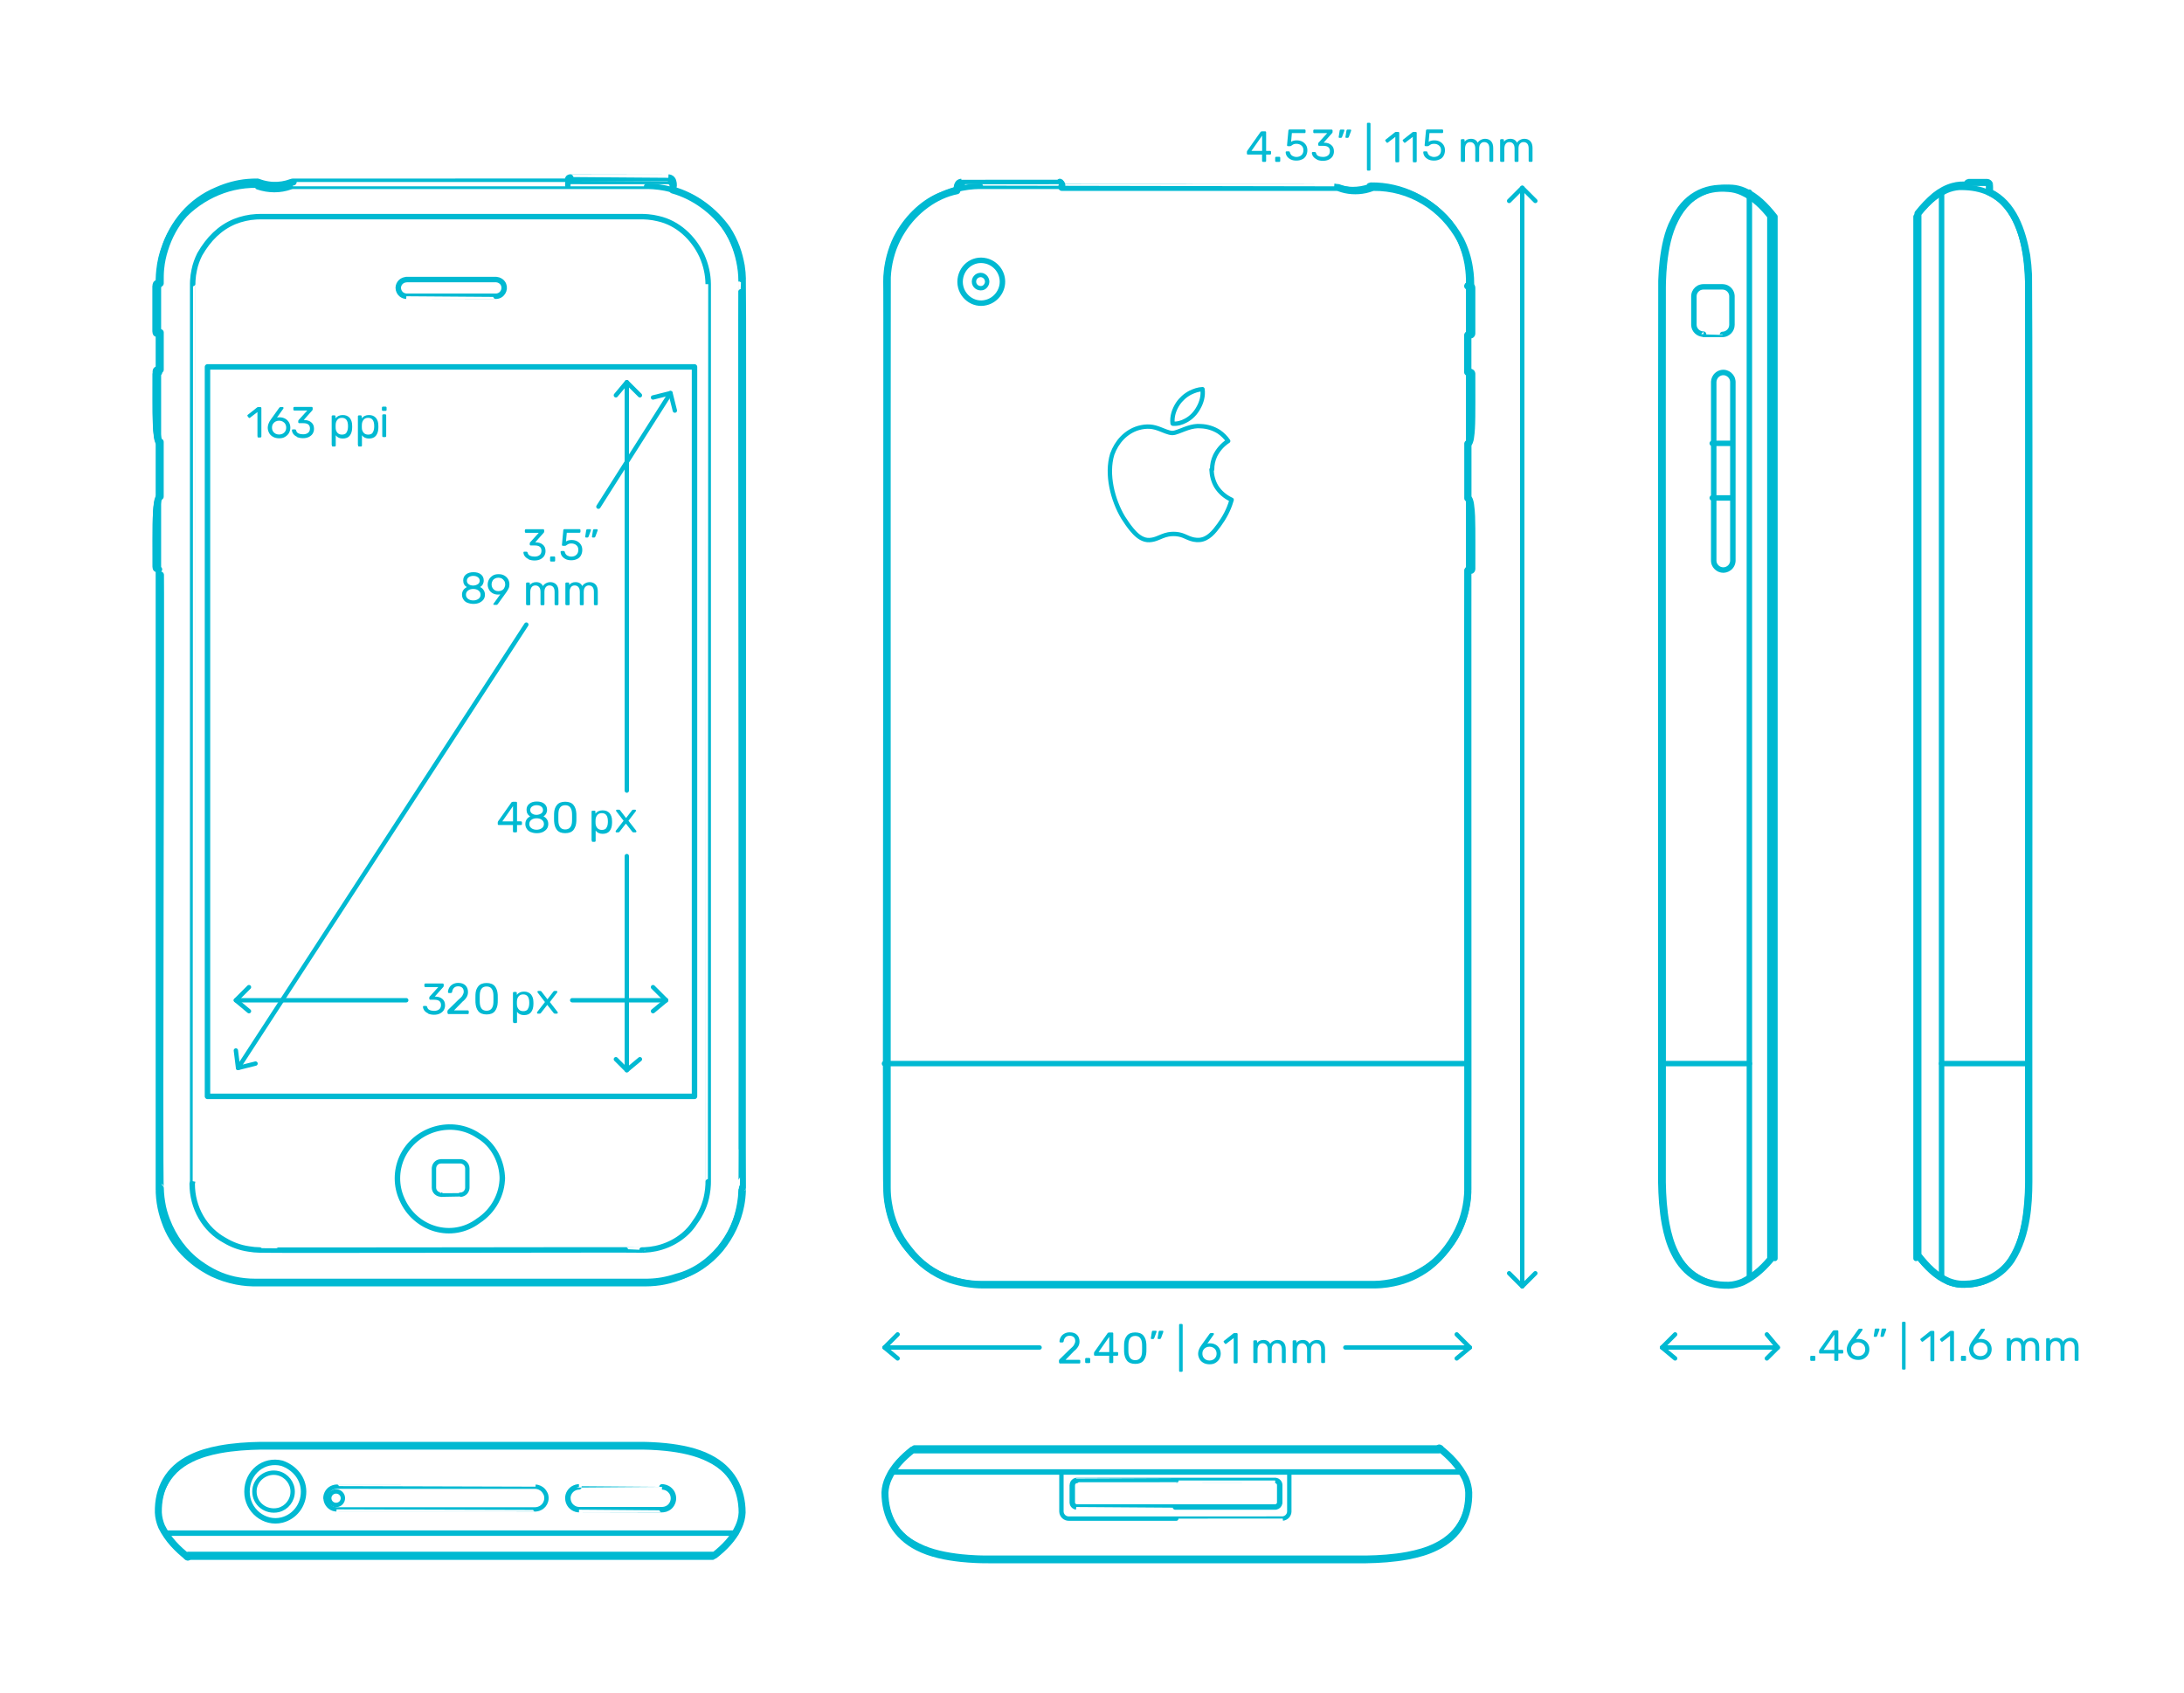 <svg enable-background="new 0 0 1000 775" version="1.1" viewBox="0 0 1000 775" xml:space="preserve" xmlns="http://www.w3.org/2000/svg">


	<rect width="1e3" height="775" fill="#fff"/>


	
		
			
				
					<g fill="#00B9D2">
						<path d="m242 256c-0.76-0.34-1.3-0.78-1.7-1.3-0.39-0.55-0.6-1.1-0.63-1.7 0-0.12 0.04-0.22 0.12-0.29 0.079-0.073 0.18-0.11 0.3-0.11h0.9c0.15 0 0.27 0.03 0.36 0.09 0.093 0.061 0.17 0.18 0.22 0.35 0.17 0.68 0.55 1.2 1.1 1.4 0.58 0.28 1.3 0.42 2.1 0.42 0.96 0 1.7-0.23 2.3-0.69 0.57-0.46 0.85-1.1 0.85-2 0-1.6-0.99-2.4-3-2.4h-1.9c-0.13 0-0.24-0.043-0.33-0.13s-0.13-0.2-0.13-0.33v-0.52c0-0.2 0.073-0.37 0.22-0.52l3.9-4.3h-5.9c-0.13 0-0.24-0.04-0.33-0.12-0.087-0.079-0.13-0.19-0.13-0.32v-0.72c0-0.15 0.043-0.26 0.13-0.35s0.2-0.13 0.33-0.13h7.9c0.15 0 0.26 0.043 0.35 0.13 0.086 0.087 0.13 0.2 0.13 0.35v0.66c0 0.15-0.067 0.3-0.2 0.46l-3.9 4.4h0.32c1.4 0.039 2.4 0.39 3.2 1.1 0.79 0.67 1.2 1.6 1.2 2.9 0 0.88-0.22 1.6-0.65 2.3-0.43 0.63-1 1.1-1.8 1.5-0.77 0.34-1.6 0.51-2.6 0.51-1-3e-3 -1.9-0.17-2.7-0.51z"/>
						<path d="m252 257c-0.087-0.087-0.13-0.2-0.13-0.33v-1.4c0-0.13 0.043-0.25 0.13-0.34 0.086-0.094 0.2-0.14 0.33-0.14h1.4c0.13 0 0.24 0.047 0.33 0.14 0.086 0.093 0.13 0.21 0.13 0.34v1.4c0 0.13-0.044 0.24-0.13 0.33-0.087 0.087-0.2 0.13-0.33 0.13h-1.4c-0.13 0-0.24-0.043-0.33-0.13z"/>
						<path d="m259 256c-0.73-0.36-1.3-0.83-1.7-1.4s-0.59-1.2-0.62-1.9v-0.04c0-0.11 0.04-0.19 0.12-0.26s0.17-0.1 0.28-0.1h0.98c0.28 0 0.46 0.15 0.54 0.44 0.2 0.72 0.57 1.3 1.1 1.6s1.2 0.53 1.9 0.53c0.91 0 1.7-0.28 2.3-0.83 0.6-0.55 0.9-1.3 0.9-2.3 0-0.89-0.3-1.6-0.9-2.1-0.6-0.53-1.4-0.79-2.3-0.79-0.48 0-0.87 0.061-1.2 0.18-0.29 0.12-0.59 0.29-0.9 0.52-0.17 0.13-0.32 0.23-0.43 0.29-0.11 0.061-0.24 0.09-0.37 0.09h-0.96c-0.12 0-0.23-0.043-0.32-0.13-0.093-0.086-0.13-0.19-0.12-0.31l0.62-6.7c0.04-0.33 0.21-0.5 0.5-0.5h6.9c0.15 0 0.26 0.04 0.34 0.12 0.079 0.08 0.12 0.19 0.12 0.34v0.74c0 0.13-0.043 0.24-0.13 0.32-0.087 0.08-0.2 0.12-0.33 0.12h-5.8l-0.36 4c0.64-0.45 1.5-0.68 2.6-0.68 0.89 0 1.7 0.18 2.4 0.53 0.73 0.35 1.3 0.87 1.8 1.6 0.43 0.68 0.65 1.5 0.65 2.4 0 0.99-0.22 1.8-0.65 2.6-0.43 0.71-1 1.3-1.8 1.6-0.77 0.37-1.6 0.55-2.6 0.55-1 1e-3 -1.9-0.18-2.6-0.54z"/>
						<path d="m268 246c-0.06-0.08-0.077-0.18-0.05-0.3l0.44-2.8c0.054-0.39 0.24-0.58 0.56-0.58h1.3c0.093 0 0.17 0.033 0.23 0.1 0.061 0.066 0.09 0.15 0.09 0.24 0 0.13-0.02 0.24-0.06 0.32l-1 2.7c-0.067 0.15-0.14 0.26-0.22 0.33-0.08 0.073-0.2 0.11-0.36 0.11h-0.62c-0.11 1e-3 -0.19-0.039-0.25-0.12zm3.1 0c-0.06-0.08-0.076-0.18-0.05-0.3l0.44-2.8c0.053-0.39 0.24-0.58 0.56-0.58h1.3c0.093 0 0.17 0.033 0.23 0.1 0.061 0.066 0.091 0.15 0.091 0.24 0 0.13-0.021 0.24-0.061 0.32l-1 2.7c-0.066 0.15-0.14 0.26-0.22 0.33s-0.2 0.11-0.36 0.11h-0.62c-0.1 1e-3 -0.19-0.039-0.25-0.12z"/>
						<path d="m214 276c-0.79-0.34-1.4-0.83-1.8-1.5-0.44-0.64-0.66-1.4-0.66-2.2 0-0.79 0.2-1.5 0.59-2.1s0.92-1 1.6-1.4c-0.53-0.31-0.95-0.71-1.2-1.2-0.29-0.5-0.44-1.1-0.44-1.8 0-1.2 0.43-2.1 1.3-2.8 0.87-0.67 2-1 3.4-1s2.6 0.33 3.4 1c0.86 0.67 1.3 1.6 1.3 2.8 0 0.67-0.15 1.2-0.44 1.8-0.29 0.5-0.7 0.91-1.2 1.2 0.67 0.32 1.2 0.78 1.6 1.4s0.59 1.3 0.59 2.1c0 0.85-0.22 1.6-0.66 2.2-0.44 0.63-1.1 1.1-1.9 1.5-0.79 0.34-1.7 0.51-2.7 0.51s-1.9-0.17-2.7-0.51zm5.1-1.8c0.63-0.48 0.95-1.1 0.95-1.9s-0.32-1.4-0.95-1.9c-0.63-0.48-1.4-0.72-2.4-0.72-0.96 0-1.8 0.24-2.4 0.72-0.63 0.48-0.95 1.1-0.95 1.9s0.32 1.4 0.95 1.9c0.63 0.48 1.4 0.72 2.4 0.72 0.95 0 1.7-0.24 2.4-0.72zm-0.31-6.7c0.56-0.4 0.84-0.93 0.84-1.6 0-0.68-0.28-1.2-0.83-1.6-0.55-0.41-1.2-0.61-2.1-0.61-0.84 0-1.5 0.2-2.1 0.61-0.55 0.41-0.82 0.95-0.82 1.6 0 0.68 0.27 1.2 0.82 1.6 0.55 0.41 1.2 0.61 2.1 0.61 0.81-0.025 1.5-0.24 2.1-0.64z"/>
						<path d="m226 277c-0.073-0.087-0.11-0.19-0.11-0.31 0-0.093 0.026-0.18 0.079-0.26l3.1-4.3c-0.32 0.08-0.69 0.12-1.1 0.12-0.96-0.013-1.8-0.24-2.5-0.67-0.72-0.43-1.3-1-1.6-1.7-0.38-0.7-0.57-1.4-0.57-2.2 0-0.8 0.19-1.6 0.57-2.3 0.38-0.72 0.95-1.3 1.7-1.8s1.7-0.68 2.7-0.68c1.1 0 2 0.22 2.7 0.66 0.76 0.44 1.3 1 1.7 1.7s0.58 1.5 0.58 2.3c0 0.73-0.13 1.4-0.39 1.9-0.26 0.56-0.6 1.1-1 1.7l-3.9 5.4c-0.093 0.12-0.18 0.22-0.27 0.29-0.087 0.074-0.21 0.11-0.37 0.11h-1c-0.12 3e-3 -0.22-0.04-0.29-0.13zm3.8-6.7c0.48-0.25 0.86-0.61 1.1-1.1s0.42-0.99 0.42-1.6c0-0.61-0.14-1.2-0.42-1.6s-0.66-0.83-1.1-1.1c-0.48-0.25-1-0.38-1.6-0.38-0.56 0-1.1 0.13-1.6 0.38-0.47 0.25-0.85 0.61-1.1 1.1-0.28 0.47-0.42 1-0.42 1.6 0 0.6 0.14 1.1 0.42 1.6 0.28 0.46 0.65 0.82 1.1 1.1 0.47 0.25 0.99 0.38 1.6 0.38s1.1-0.13 1.6-0.38z"/>
						<path d="m241 277c-0.087-0.087-0.13-0.2-0.13-0.33v-9.5c0-0.13 0.043-0.24 0.13-0.33 0.087-0.087 0.2-0.13 0.33-0.13h0.84c0.13 0 0.24 0.044 0.32 0.13 0.08 0.086 0.12 0.2 0.12 0.33v0.68c0.72-0.89 1.7-1.3 2.9-1.3 1.5 0 2.5 0.61 3.1 1.8 0.32-0.56 0.78-1 1.4-1.3 0.59-0.33 1.3-0.5 2-0.5 1.1 0 2 0.37 2.7 1.1 0.69 0.75 1 1.8 1 3.2v5.8c0 0.13-0.044 0.24-0.13 0.33-0.087 0.087-0.2 0.13-0.33 0.13h-0.86c-0.13 0-0.24-0.043-0.33-0.13s-0.13-0.2-0.13-0.33v-5.6c0-1.1-0.22-1.8-0.66-2.3-0.44-0.46-1-0.69-1.7-0.69-0.64 0-1.2 0.24-1.6 0.71-0.46 0.47-0.69 1.2-0.69 2.3v5.6c0 0.13-0.043 0.24-0.13 0.33s-0.2 0.13-0.33 0.13h-0.88c-0.13 0-0.24-0.043-0.33-0.13s-0.13-0.2-0.13-0.33v-5.6c0-1.1-0.23-1.8-0.69-2.3s-1-0.7-1.7-0.7c-0.64 0-1.2 0.23-1.6 0.7s-0.69 1.2-0.69 2.3v5.6c0 0.13-0.043 0.24-0.13 0.33s-0.2 0.13-0.33 0.13h-0.88c-0.14-1e-3 -0.24-0.044-0.33-0.13z"/>
						<path d="m259 277c-0.087-0.087-0.13-0.2-0.13-0.33v-9.5c0-0.13 0.043-0.24 0.13-0.33 0.087-0.087 0.2-0.13 0.33-0.13h0.84c0.13 0 0.24 0.044 0.32 0.13 0.08 0.086 0.12 0.2 0.12 0.33v0.68c0.72-0.89 1.7-1.3 2.9-1.3 1.5 0 2.5 0.61 3.1 1.8 0.32-0.56 0.78-1 1.4-1.3 0.59-0.33 1.3-0.5 2-0.5 1.1 0 2 0.37 2.7 1.1 0.69 0.75 1 1.8 1 3.2v5.8c0 0.13-0.044 0.24-0.13 0.33-0.087 0.087-0.2 0.13-0.33 0.13h-0.86c-0.13 0-0.24-0.043-0.33-0.13s-0.13-0.2-0.13-0.33v-5.6c0-1.1-0.22-1.8-0.66-2.3-0.44-0.46-1-0.69-1.7-0.69-0.64 0-1.2 0.24-1.6 0.71-0.46 0.47-0.69 1.2-0.69 2.3v5.6c0 0.13-0.043 0.24-0.13 0.33s-0.2 0.13-0.33 0.13h-0.88c-0.13 0-0.24-0.043-0.33-0.13s-0.13-0.2-0.13-0.33v-5.6c0-1.1-0.23-1.8-0.69-2.3s-1-0.7-1.7-0.7c-0.64 0-1.2 0.23-1.6 0.7s-0.69 1.2-0.69 2.3v5.6c0 0.13-0.043 0.24-0.13 0.33s-0.2 0.13-0.33 0.13h-0.88c-0.14-1e-3 -0.24-0.044-0.33-0.13z"/>
					</g>
				
			
			
				
					<line x1="109" x2="241" y1="489" y2="286" fill="none" stroke="#00B9D2" stroke-linecap="round" stroke-linejoin="round" stroke-miterlimit="10" stroke-width="2"/>
			
			
				
					<line x1="274" x2="307" y1="232" y2="180" fill="none" stroke="#00B9D2" stroke-linecap="round" stroke-linejoin="round" stroke-miterlimit="10" stroke-width="2"/>
			
			
				
					<polyline points="108 481 109 489 117 487" fill="none" stroke="#00B9D2" stroke-linecap="round" stroke-linejoin="round" stroke-miterlimit="10" stroke-width="2"/>
			
			
				
					<polyline points="309 188 307 180 299 182" fill="none" stroke="#00B9D2" stroke-linecap="round" stroke-linejoin="round" stroke-miterlimit="10" stroke-width="2"/>
			
		
		
			<g fill="#00B9D2">
				<path d="m118 200c-0.08-0.087-0.12-0.2-0.12-0.33v-11l-3.4 2.6c-0.093 0.08-0.19 0.12-0.3 0.12-0.12 0-0.23-0.066-0.34-0.2l-0.48-0.62c-0.066-0.093-0.1-0.19-0.1-0.28 0-0.15 0.066-0.27 0.2-0.36l4.3-3.4c0.15-0.093 0.32-0.14 0.52-0.14h0.94c0.13 0 0.24 0.043 0.33 0.13s0.13 0.2 0.13 0.33v13c0 0.13-0.043 0.24-0.13 0.33s-0.2 0.13-0.33 0.13h-0.98c-0.13-1e-3 -0.24-0.044-0.32-0.13z"/>
				<path d="m125 200c-0.78-0.43-1.4-1-1.8-1.8s-0.61-1.5-0.61-2.4c0-1.1 0.46-2.4 1.4-3.7l3.8-5.3c0.014-0.014 0.051-0.061 0.11-0.14s0.14-0.14 0.23-0.19c0.094-0.047 0.2-0.07 0.32-0.07h0.98c0.12 0 0.22 0.043 0.29 0.13 0.073 0.087 0.11 0.19 0.11 0.31 0 0.066-0.033 0.15-0.1 0.26l-2.9 4.1c0.35-0.08 0.73-0.12 1.2-0.12 0.97 0 1.8 0.22 2.6 0.65 0.74 0.43 1.3 1 1.7 1.7 0.41 0.71 0.61 1.5 0.61 2.4 0 0.85-0.2 1.6-0.61 2.4-0.41 0.74-1 1.3-1.8 1.8s-1.7 0.66-2.7 0.66c-1.1-3e-3 -2-0.22-2.8-0.65zm4.4-1.4c0.49-0.24 0.89-0.6 1.2-1.1 0.29-0.47 0.44-1 0.44-1.7 0-0.65-0.15-1.2-0.45-1.7s-0.7-0.83-1.2-1.1c-0.49-0.25-1-0.37-1.6-0.37s-1.1 0.12-1.6 0.37c-0.49 0.25-0.89 0.61-1.2 1.1-0.29 0.47-0.44 1-0.44 1.7 0 0.67 0.15 1.2 0.44 1.7 0.29 0.47 0.69 0.83 1.2 1.1 0.49 0.24 1 0.36 1.6 0.36 0.59 0 1.1-0.12 1.6-0.36z"/>
				<path d="m136 200c-0.76-0.34-1.3-0.78-1.7-1.3-0.39-0.55-0.6-1.1-0.63-1.7 0-0.12 0.04-0.22 0.12-0.29 0.079-0.073 0.18-0.11 0.3-0.11h0.9c0.15 0 0.27 0.03 0.36 0.09 0.093 0.061 0.17 0.18 0.22 0.35 0.17 0.68 0.55 1.2 1.1 1.4 0.58 0.28 1.3 0.42 2.1 0.42 0.96 0 1.7-0.23 2.3-0.69 0.57-0.46 0.85-1.1 0.85-2 0-1.6-0.99-2.4-3-2.4h-1.9c-0.13 0-0.24-0.043-0.33-0.13s-0.13-0.2-0.13-0.33v-0.52c0-0.2 0.073-0.37 0.22-0.52l3.9-4.3h-5.9c-0.13 0-0.24-0.04-0.33-0.12-0.087-0.079-0.13-0.19-0.13-0.32v-0.72c0-0.15 0.043-0.26 0.13-0.35s0.2-0.13 0.33-0.13h7.9c0.15 0 0.26 0.043 0.35 0.13 0.086 0.087 0.13 0.2 0.13 0.35v0.66c0 0.15-0.067 0.3-0.2 0.46l-3.9 4.4h0.32c1.4 0.039 2.4 0.39 3.2 1.1 0.79 0.67 1.2 1.6 1.2 2.9 0 0.88-0.22 1.6-0.65 2.3-0.43 0.63-1 1.1-1.8 1.5-0.77 0.34-1.6 0.51-2.6 0.51-1-3e-3 -1.9-0.17-2.7-0.51z"/>
				<path d="m152 204c-0.087-0.08-0.13-0.19-0.13-0.34v-13c0-0.15 0.044-0.26 0.13-0.34 0.086-0.08 0.2-0.12 0.33-0.12h0.84c0.15 0 0.26 0.04 0.34 0.12s0.12 0.19 0.12 0.34v0.88c0.77-1 1.9-1.5 3.3-1.5 1.4 0 2.4 0.44 3.2 1.3 0.7 0.89 1.1 2 1.1 3.4 0.014 0.15 0.021 0.37 0.021 0.68s-7e-3 0.53-0.021 0.68c-0.04 1.4-0.41 2.5-1.1 3.4-0.7 0.89-1.8 1.3-3.2 1.3-1.4 0-2.5-0.51-3.2-1.5v4.7c0 0.13-0.043 0.24-0.13 0.33s-0.2 0.13-0.33 0.13h-0.9c-0.14-1e-3 -0.24-0.041-0.33-0.12zm6.6-5.9c0.44-0.6 0.68-1.4 0.72-2.4 0.014-0.13 0.021-0.33 0.021-0.58 0-2.6-0.95-3.8-2.8-3.8-0.93 0-1.6 0.31-2.1 0.93s-0.72 1.4-0.75 2.2c-0.014 0.15-0.02 0.41-0.02 0.78s6e-3 0.63 0.02 0.78c0.026 0.81 0.28 1.5 0.77 2.1 0.49 0.59 1.2 0.89 2.1 0.89 0.96 1e-3 1.7-0.3 2.1-0.9z"/>
				<path d="m164 204c-0.087-0.08-0.13-0.19-0.13-0.34v-13c0-0.15 0.044-0.26 0.13-0.34 0.086-0.08 0.2-0.12 0.33-0.12h0.84c0.15 0 0.26 0.04 0.34 0.12s0.12 0.19 0.12 0.34v0.88c0.77-1 1.9-1.5 3.3-1.5 1.4 0 2.4 0.44 3.2 1.3 0.7 0.89 1.1 2 1.1 3.4 0.014 0.15 0.021 0.37 0.021 0.68s-7e-3 0.53-0.021 0.68c-0.04 1.4-0.41 2.5-1.1 3.4-0.7 0.89-1.8 1.3-3.2 1.3-1.4 0-2.5-0.51-3.2-1.5v4.7c0 0.13-0.043 0.24-0.13 0.33s-0.2 0.13-0.33 0.13h-0.9c-0.14-1e-3 -0.24-0.041-0.33-0.12zm6.6-5.9c0.44-0.6 0.68-1.4 0.72-2.4 0.014-0.13 0.021-0.33 0.021-0.58 0-2.6-0.95-3.8-2.8-3.8-0.93 0-1.6 0.31-2.1 0.93s-0.72 1.4-0.75 2.2c-0.014 0.15-0.02 0.41-0.02 0.78s6e-3 0.63 0.02 0.78c0.026 0.81 0.28 1.5 0.77 2.1 0.49 0.59 1.2 0.89 2.1 0.89 0.96 1e-3 1.7-0.3 2.1-0.9z"/>
				<path d="m175 188c-0.087-0.086-0.13-0.2-0.13-0.33v-1c0-0.13 0.043-0.25 0.13-0.34 0.087-0.093 0.2-0.14 0.33-0.14h1.2c0.13 0 0.25 0.047 0.34 0.14 0.093 0.094 0.14 0.21 0.14 0.34v1c0 0.13-0.047 0.24-0.14 0.33-0.094 0.087-0.21 0.13-0.34 0.13h-1.2c-0.13 0-0.24-0.043-0.33-0.13zm0.16 12c-0.087-0.087-0.13-0.2-0.13-0.33v-9.5c0-0.13 0.043-0.24 0.13-0.33 0.087-0.087 0.2-0.13 0.33-0.13h0.88c0.13 0 0.24 0.044 0.33 0.13 0.087 0.086 0.13 0.2 0.13 0.33v9.5c0 0.13-0.043 0.24-0.13 0.33s-0.2 0.13-0.33 0.13h-0.88c-0.13 0-0.24-0.043-0.33-0.13z"/>
			</g>
		
		
			
				
					<polyline points="411 611 405 617 411 622" fill="none" stroke="#00B9D2" stroke-linecap="round" stroke-linejoin="round" stroke-miterlimit="10" stroke-width="2"/>
			
			
				
					<line x1="405" x2="476" y1="617" y2="617" fill="none" stroke="#00B9D2" stroke-linecap="round" stroke-linejoin="round" stroke-miterlimit="10" stroke-width="2"/>
			
			
				
					<line x1="616" x2="673" y1="617" y2="617" fill="none" stroke="#00B9D2" stroke-linecap="round" stroke-linejoin="round" stroke-miterlimit="10" stroke-width="2"/>
			
			
				
					<polyline points="667 611 673 617 667 622" fill="none" stroke="#00B9D2" stroke-linecap="round" stroke-linejoin="round" stroke-miterlimit="10" stroke-width="2"/>
			
			
				<g fill="#00B9D2">
					<path d="m485 624c-0.087-0.087-0.13-0.2-0.13-0.33v-0.6c0-0.31 0.17-0.6 0.5-0.88l4.4-4.3c0.99-0.84 1.7-1.5 2-2.1s0.56-1.1 0.56-1.7c0-0.79-0.22-1.4-0.66-1.8-0.44-0.45-1.1-0.67-1.9-0.67-0.8 0-1.4 0.23-1.9 0.7-0.47 0.47-0.75 1.1-0.86 1.9-0.026 0.15-0.093 0.26-0.2 0.34-0.11 0.08-0.21 0.12-0.32 0.12h-0.96c-0.12 0-0.22-0.04-0.3-0.12s-0.12-0.17-0.12-0.28c0.026-0.71 0.22-1.4 0.57-2 0.35-0.66 0.88-1.2 1.6-1.6s1.5-0.63 2.5-0.63c1.5 0 2.6 0.39 3.4 1.2 0.75 0.78 1.1 1.8 1.1 3 0 0.84-0.2 1.6-0.61 2.3-0.41 0.67-1 1.4-1.9 2.1l-3.9 4h6.3c0.15 0 0.26 0.04 0.34 0.12 0.08 0.079 0.12 0.19 0.12 0.34v0.76c0 0.13-0.044 0.24-0.13 0.33-0.087 0.087-0.2 0.13-0.33 0.13h-8.8c-0.14 0-0.25-0.043-0.33-0.13z"/>
					<path d="m497 624c-0.087-0.087-0.13-0.2-0.13-0.33v-1.4c0-0.13 0.043-0.25 0.13-0.34 0.086-0.094 0.2-0.14 0.33-0.14h1.4c0.13 0 0.24 0.047 0.33 0.14 0.086 0.093 0.13 0.21 0.13 0.34v1.4c0 0.13-0.044 0.24-0.13 0.33-0.087 0.087-0.2 0.13-0.33 0.13h-1.4c-0.13 0-0.24-0.043-0.33-0.13z"/>
					<path d="m508 624c-0.087-0.087-0.13-0.2-0.13-0.33v-2.9h-6.5c-0.13 0-0.24-0.043-0.33-0.13s-0.13-0.2-0.13-0.33v-0.74c0-0.19 0.073-0.39 0.22-0.6l6-8.5c0.066-0.11 0.17-0.19 0.3-0.25 0.13-0.06 0.28-0.09 0.44-0.09h1.4c0.15 0 0.26 0.04 0.34 0.12s0.12 0.19 0.12 0.34v8.5h1.8c0.13 0 0.24 0.043 0.33 0.13 0.086 0.087 0.13 0.2 0.13 0.33v0.76c0 0.13-0.044 0.24-0.13 0.33-0.087 0.087-0.2 0.13-0.33 0.13h-1.8v2.9c0 0.13-0.043 0.24-0.13 0.33s-0.2 0.13-0.33 0.13h-0.92c-0.13 0-0.24-0.043-0.33-0.13zm-5-4.9h4.9v-7l-4.9 7z"/>
					<path d="m516 623c-0.79-1-1.2-2.3-1.3-4l-0.021-1.7 0.021-1.8c0.04-1.6 0.46-2.9 1.3-3.9 0.81-1 2.1-1.5 3.8-1.5 1.7 0 3 0.5 3.8 1.5 0.81 1 1.2 2.3 1.3 3.9 0.014 0.37 0.021 0.97 0.021 1.8 0 0.79-7e-3 1.4-0.021 1.7-0.054 1.6-0.48 2.9-1.3 4-0.79 1-2.1 1.5-3.8 1.5-1.7 0-3-0.5-3.8-1.5zm6.1-1.2c0.52-0.68 0.79-1.6 0.82-2.9 0.013-0.39 0.021-0.94 0.021-1.7 0-0.73-8e-3 -1.3-0.021-1.6-0.026-1.2-0.3-2.2-0.83-2.9s-1.3-1-2.3-1c-1 0-1.8 0.34-2.3 1-0.52 0.69-0.79 1.6-0.82 2.9l-0.021 1.6 0.021 1.7c0.026 1.2 0.3 2.2 0.82 2.9 0.52 0.68 1.3 1 2.3 1 1 0 1.8-0.34 2.3-1z"/>
					<path d="m527 613c-0.06-0.08-0.077-0.18-0.05-0.3l0.44-2.8c0.054-0.39 0.24-0.58 0.56-0.58h1.3c0.093 0 0.17 0.033 0.23 0.1 0.061 0.066 0.09 0.15 0.09 0.24 0 0.13-0.02 0.24-0.06 0.32l-1 2.7c-0.067 0.15-0.14 0.26-0.22 0.33-0.08 0.073-0.2 0.11-0.36 0.11h-0.62c-0.1 2e-3 -0.19-0.038-0.25-0.12zm3.1 0c-0.06-0.08-0.076-0.18-0.05-0.3l0.44-2.8c0.053-0.39 0.24-0.58 0.56-0.58h1.3c0.093 0 0.17 0.033 0.23 0.1 0.061 0.066 0.091 0.15 0.091 0.24 0 0.13-0.021 0.24-0.061 0.32l-1 2.7c-0.066 0.15-0.14 0.26-0.22 0.33s-0.2 0.11-0.36 0.11h-0.62c-0.11 2e-3 -0.19-0.038-0.25-0.12z"/>
					<path d="m540 628c-0.08-0.087-0.12-0.2-0.12-0.33v-21c0-0.13 0.04-0.24 0.12-0.33s0.19-0.13 0.32-0.13h0.74c0.13 0 0.24 0.043 0.33 0.13s0.13 0.2 0.13 0.33v21c0 0.13-0.043 0.24-0.13 0.33-0.087 0.086-0.2 0.13-0.33 0.13h-0.74c-0.13 0-0.24-0.044-0.32-0.13z"/>
					<path d="m551 624c-0.78-0.43-1.4-1-1.8-1.8s-0.61-1.5-0.61-2.4c0-1.1 0.46-2.4 1.4-3.7l3.8-5.3c0.014-0.014 0.051-0.061 0.11-0.14s0.14-0.14 0.23-0.19c0.094-0.047 0.2-0.07 0.32-0.07h0.98c0.12 0 0.22 0.043 0.29 0.13 0.073 0.087 0.11 0.19 0.11 0.31 0 0.066-0.033 0.15-0.1 0.26l-2.9 4.1c0.35-0.08 0.73-0.12 1.2-0.12 0.97 0 1.8 0.22 2.6 0.65 0.74 0.43 1.3 1 1.7 1.7 0.41 0.71 0.61 1.5 0.61 2.4 0 0.85-0.2 1.6-0.61 2.4-0.41 0.74-1 1.3-1.8 1.8s-1.7 0.66-2.7 0.66c-1.1-3e-3 -2-0.22-2.8-0.65zm4.4-1.4c0.49-0.24 0.89-0.6 1.2-1.1 0.29-0.47 0.44-1 0.44-1.7 0-0.65-0.15-1.2-0.45-1.7s-0.7-0.83-1.2-1.1c-0.49-0.25-1-0.37-1.6-0.37s-1.1 0.12-1.6 0.37c-0.49 0.25-0.89 0.61-1.2 1.1-0.29 0.47-0.44 1-0.44 1.7 0 0.67 0.15 1.2 0.44 1.7 0.29 0.47 0.69 0.83 1.2 1.1 0.49 0.24 1 0.36 1.6 0.36 0.59 0 1.1-0.12 1.6-0.36z"/>
					<path d="m565 624c-0.08-0.087-0.12-0.2-0.12-0.33v-11l-3.4 2.6c-0.093 0.08-0.19 0.12-0.3 0.12-0.12 0-0.23-0.066-0.34-0.2l-0.48-0.62c-0.066-0.093-0.1-0.19-0.1-0.28 0-0.15 0.066-0.27 0.2-0.36l4.3-3.4c0.15-0.093 0.32-0.14 0.52-0.14h0.94c0.13 0 0.24 0.043 0.33 0.13s0.13 0.2 0.13 0.33v13c0 0.13-0.043 0.24-0.13 0.33s-0.2 0.13-0.33 0.13h-0.98c-0.13-1e-3 -0.24-0.044-0.32-0.13z"/>
					<path d="m574 624c-0.087-0.087-0.13-0.2-0.13-0.33v-9.5c0-0.13 0.043-0.24 0.13-0.33 0.087-0.087 0.2-0.13 0.33-0.13h0.84c0.13 0 0.24 0.044 0.32 0.13 0.08 0.086 0.12 0.2 0.12 0.33v0.68c0.72-0.89 1.7-1.3 2.9-1.3 1.5 0 2.5 0.61 3.1 1.8 0.32-0.56 0.78-1 1.4-1.3 0.59-0.33 1.3-0.5 2-0.5 1.1 0 2 0.37 2.7 1.1 0.69 0.75 1 1.8 1 3.2v5.8c0 0.13-0.044 0.24-0.13 0.33-0.087 0.087-0.2 0.13-0.33 0.13h-0.86c-0.13 0-0.24-0.043-0.33-0.13s-0.13-0.2-0.13-0.33v-5.6c0-1.1-0.22-1.8-0.66-2.3-0.44-0.46-1-0.69-1.7-0.69-0.64 0-1.2 0.24-1.6 0.71-0.46 0.47-0.69 1.2-0.69 2.3v5.6c0 0.13-0.043 0.24-0.13 0.33s-0.2 0.13-0.33 0.13h-0.88c-0.13 0-0.24-0.043-0.33-0.13s-0.13-0.2-0.13-0.33v-5.6c0-1.1-0.23-1.8-0.69-2.3s-1-0.7-1.7-0.7c-0.64 0-1.2 0.23-1.6 0.7s-0.69 1.2-0.69 2.3v5.6c0 0.13-0.043 0.24-0.13 0.33s-0.2 0.13-0.33 0.13h-0.88c-0.14-1e-3 -0.24-0.044-0.33-0.13z"/>
					<path d="m592 624c-0.087-0.087-0.13-0.2-0.13-0.33v-9.5c0-0.13 0.043-0.24 0.13-0.33 0.087-0.087 0.2-0.13 0.33-0.13h0.84c0.13 0 0.24 0.044 0.32 0.13 0.08 0.086 0.12 0.2 0.12 0.33v0.68c0.72-0.89 1.7-1.3 2.9-1.3 1.5 0 2.5 0.61 3.1 1.8 0.32-0.56 0.78-1 1.4-1.3 0.59-0.33 1.3-0.5 2-0.5 1.1 0 2 0.37 2.7 1.1 0.69 0.75 1 1.8 1 3.2v5.8c0 0.13-0.044 0.24-0.13 0.33-0.087 0.087-0.2 0.13-0.33 0.13h-0.86c-0.13 0-0.24-0.043-0.33-0.13s-0.13-0.2-0.13-0.33v-5.6c0-1.1-0.22-1.8-0.66-2.3-0.44-0.46-1-0.69-1.7-0.69-0.64 0-1.2 0.24-1.6 0.71-0.46 0.47-0.69 1.2-0.69 2.3v5.6c0 0.13-0.043 0.24-0.13 0.33s-0.2 0.13-0.33 0.13h-0.88c-0.13 0-0.24-0.043-0.33-0.13s-0.13-0.2-0.13-0.33v-5.6c0-1.1-0.23-1.8-0.69-2.3s-1-0.7-1.7-0.7c-0.64 0-1.2 0.23-1.6 0.7s-0.69 1.2-0.69 2.3v5.6c0 0.13-0.043 0.24-0.13 0.33s-0.2 0.13-0.33 0.13h-0.88c-0.14-1e-3 -0.24-0.044-0.33-0.13z"/>
				</g>
			
		
		
			
				
					<polyline points="114 452 108 458 114 463" fill="none" stroke="#00B9D2" stroke-linecap="round" stroke-linejoin="round" stroke-miterlimit="10" stroke-width="2"/>
			
			
				
					<line x1="108" x2="186" y1="458" y2="458" fill="none" stroke="#00B9D2" stroke-linecap="round" stroke-linejoin="round" stroke-miterlimit="10" stroke-width="2"/>
			
			
				
					<line x1="262" x2="305" y1="458" y2="458" fill="none" stroke="#00B9D2" stroke-linecap="round" stroke-linejoin="round" stroke-miterlimit="10" stroke-width="2"/>
			
			
				
					<polyline points="299 452 305 458 299 463" fill="none" stroke="#00B9D2" stroke-linecap="round" stroke-linejoin="round" stroke-miterlimit="10" stroke-width="2"/>
			
			
				<g fill="#00B9D2">
					<path d="m196 464c-0.76-0.34-1.3-0.78-1.7-1.3-0.39-0.55-0.6-1.1-0.63-1.7 0-0.12 0.04-0.22 0.12-0.29 0.079-0.073 0.18-0.11 0.3-0.11h0.9c0.15 0 0.27 0.03 0.36 0.09 0.093 0.061 0.17 0.18 0.22 0.35 0.17 0.68 0.55 1.2 1.1 1.4 0.58 0.28 1.3 0.42 2.1 0.42 0.96 0 1.7-0.23 2.3-0.69 0.57-0.46 0.85-1.1 0.85-2 0-1.6-0.99-2.4-3-2.4h-1.9c-0.13 0-0.24-0.043-0.33-0.13s-0.13-0.2-0.13-0.33v-0.52c0-0.2 0.073-0.37 0.22-0.52l3.9-4.3h-5.9c-0.13 0-0.24-0.04-0.33-0.12-0.087-0.079-0.13-0.19-0.13-0.32v-0.72c0-0.15 0.043-0.26 0.13-0.35s0.2-0.13 0.33-0.13h7.9c0.15 0 0.26 0.043 0.35 0.13 0.086 0.087 0.13 0.2 0.13 0.35v0.66c0 0.15-0.067 0.3-0.2 0.46l-3.9 4.4h0.32c1.4 0.039 2.4 0.39 3.2 1.1 0.79 0.67 1.2 1.6 1.2 2.9 0 0.88-0.22 1.6-0.65 2.3-0.43 0.63-1 1.1-1.8 1.5-0.77 0.34-1.6 0.51-2.6 0.51-1-2e-3 -1.9-0.17-2.7-0.51z"/>
					<path d="m205 464c-0.087-0.087-0.13-0.2-0.13-0.33v-0.6c0-0.31 0.17-0.6 0.5-0.88l4.4-4.3c0.99-0.84 1.7-1.5 2-2.1s0.56-1.1 0.56-1.7c0-0.79-0.22-1.4-0.66-1.8-0.44-0.45-1.1-0.67-1.9-0.67-0.8 0-1.4 0.23-1.9 0.7-0.47 0.47-0.75 1.1-0.86 1.9-0.026 0.15-0.093 0.26-0.2 0.34-0.11 0.08-0.21 0.12-0.32 0.12h-0.96c-0.12 0-0.22-0.04-0.3-0.12s-0.12-0.17-0.12-0.28c0.026-0.71 0.22-1.4 0.57-2 0.35-0.66 0.88-1.2 1.6-1.6s1.5-0.63 2.5-0.63c1.5 0 2.6 0.39 3.4 1.2 0.75 0.78 1.1 1.8 1.1 3 0 0.84-0.2 1.6-0.61 2.3-0.41 0.67-1 1.4-1.9 2.1l-3.9 4h6.3c0.15 0 0.26 0.04 0.34 0.12 0.08 0.079 0.12 0.19 0.12 0.34v0.76c0 0.13-0.044 0.24-0.13 0.33-0.087 0.087-0.2 0.13-0.33 0.13h-8.8c-0.14 0-0.25-0.043-0.33-0.13z"/>
					<path d="m219 463c-0.79-1-1.2-2.3-1.3-4l-0.021-1.7 0.021-1.8c0.04-1.6 0.46-2.9 1.3-3.9 0.81-1 2.1-1.5 3.8-1.5 1.7 0 3 0.5 3.8 1.5 0.81 1 1.2 2.3 1.3 3.9 0.014 0.37 0.021 0.97 0.021 1.8 0 0.79-7e-3 1.4-0.021 1.7-0.054 1.6-0.48 2.9-1.3 4-0.79 1-2.1 1.5-3.8 1.5-1.7 0-3-0.5-3.8-1.5zm6.1-1.2c0.52-0.68 0.79-1.6 0.82-2.9 0.013-0.39 0.021-0.94 0.021-1.7 0-0.73-8e-3 -1.3-0.021-1.6-0.026-1.2-0.3-2.2-0.83-2.9s-1.3-1-2.3-1c-1 0-1.8 0.34-2.3 1-0.52 0.69-0.79 1.6-0.82 2.9l-0.021 1.6 0.021 1.7c0.026 1.2 0.3 2.2 0.82 2.9 0.52 0.68 1.3 1 2.3 1 1-1e-3 1.8-0.34 2.3-1z"/>
					<path d="m235 468c-0.087-0.08-0.13-0.19-0.13-0.34v-13c0-0.15 0.044-0.26 0.13-0.34 0.086-0.08 0.2-0.12 0.33-0.12h0.84c0.15 0 0.26 0.04 0.34 0.12s0.12 0.19 0.12 0.34v0.88c0.77-1 1.9-1.5 3.3-1.5 1.4 0 2.4 0.44 3.2 1.3 0.7 0.89 1.1 2 1.1 3.4 0.014 0.15 0.021 0.37 0.021 0.68s-7e-3 0.53-0.021 0.68c-0.04 1.4-0.41 2.5-1.1 3.4-0.7 0.89-1.8 1.3-3.2 1.3-1.4 0-2.5-0.51-3.2-1.5v4.7c0 0.13-0.043 0.24-0.13 0.33s-0.2 0.13-0.33 0.13h-0.9c-0.13-1e-3 -0.24-0.041-0.33-0.12zm6.6-5.9c0.44-0.6 0.68-1.4 0.72-2.4 0.014-0.13 0.021-0.33 0.021-0.58 0-2.6-0.95-3.8-2.8-3.8-0.93 0-1.6 0.31-2.1 0.93s-0.72 1.4-0.75 2.2c-0.014 0.15-0.02 0.41-0.02 0.78s6e-3 0.63 0.02 0.78c0.026 0.81 0.28 1.5 0.77 2.1 0.49 0.59 1.2 0.89 2.1 0.89 0.96 0 1.7-0.3 2.1-0.9z"/>
					<path d="m246 464c-0.08-0.08-0.12-0.18-0.12-0.3s0.047-0.25 0.14-0.38l3.5-4.5-3.3-4.3c-0.11-0.15-0.16-0.27-0.16-0.36 0-0.12 0.043-0.22 0.13-0.3s0.18-0.12 0.29-0.12h0.96c0.2 0 0.37 0.11 0.52 0.32l2.7 3.5 2.7-3.5c0.08-0.11 0.16-0.19 0.23-0.24s0.17-0.08 0.29-0.08h0.92c0.11 0 0.2 0.04 0.28 0.12s0.12 0.17 0.12 0.28c0 0.13-0.047 0.26-0.14 0.38l-3.3 4.3 3.5 4.5c0.093 0.13 0.14 0.26 0.14 0.38s-0.04 0.22-0.12 0.3-0.18 0.12-0.3 0.12h-0.98c-0.2 0-0.37-0.1-0.52-0.3l-2.9-3.7-2.9 3.7c-0.08 0.093-0.16 0.17-0.23 0.22-0.073 0.054-0.17 0.08-0.29 0.08h-0.94c-0.12 1e-3 -0.22-0.039-0.3-0.12z"/>
				</g>
			
		
		
			
				
					<polyline points="293 181 287 175 282 181" fill="none" stroke="#00B9D2" stroke-linecap="round" stroke-linejoin="round" stroke-miterlimit="10" stroke-width="2"/>
			
			
				
					<line x1="287" x2="287" y1="175" y2="362" fill="none" stroke="#00B9D2" stroke-linecap="round" stroke-linejoin="round" stroke-miterlimit="10" stroke-width="2"/>
			
			
				
					<line x1="287" x2="287" y1="392" y2="490" fill="none" stroke="#00B9D2" stroke-linecap="round" stroke-linejoin="round" stroke-miterlimit="10" stroke-width="2"/>
			
			
				
					<polyline points="293 485 287 490 282 485" fill="none" stroke="#00B9D2" stroke-linecap="round" stroke-linejoin="round" stroke-miterlimit="10" stroke-width="2"/>
			
			
				<g fill="#00B9D2">
					<path d="m235 381c-0.087-0.087-0.13-0.2-0.13-0.33v-2.9h-6.5c-0.13 0-0.24-0.043-0.33-0.13s-0.13-0.2-0.13-0.33v-0.74c0-0.19 0.073-0.39 0.22-0.6l6-8.5c0.066-0.11 0.17-0.19 0.3-0.25 0.13-0.06 0.28-0.09 0.44-0.09h1.4c0.15 0 0.26 0.04 0.34 0.12s0.12 0.19 0.12 0.34v8.5h1.8c0.13 0 0.24 0.043 0.33 0.13 0.086 0.087 0.13 0.2 0.13 0.33v0.76c0 0.13-0.044 0.24-0.13 0.33-0.087 0.087-0.2 0.13-0.33 0.13h-1.8v2.9c0 0.13-0.043 0.24-0.13 0.33s-0.2 0.13-0.33 0.13h-0.92c-0.13 0-0.24-0.043-0.33-0.13zm-5-4.9h4.9v-7l-4.9 7z"/>
					<path d="m243 381c-0.79-0.34-1.4-0.83-1.8-1.5-0.44-0.64-0.66-1.4-0.66-2.2 0-0.79 0.2-1.5 0.59-2.1s0.92-1 1.6-1.4c-0.53-0.31-0.95-0.71-1.2-1.2-0.29-0.5-0.44-1.1-0.44-1.8 0-1.2 0.43-2.1 1.3-2.8 0.87-0.67 2-1 3.4-1s2.6 0.33 3.4 1c0.86 0.67 1.3 1.6 1.3 2.8 0 0.67-0.15 1.2-0.44 1.8-0.29 0.5-0.7 0.91-1.2 1.2 0.67 0.32 1.2 0.78 1.6 1.4s0.59 1.3 0.59 2.1c0 0.85-0.22 1.6-0.66 2.2-0.44 0.63-1.1 1.1-1.9 1.5-0.79 0.34-1.7 0.51-2.7 0.51s-1.9-0.17-2.7-0.51zm5.1-1.8c0.63-0.48 0.95-1.1 0.95-1.9s-0.32-1.4-0.95-1.9c-0.63-0.48-1.4-0.72-2.4-0.72-0.96 0-1.8 0.24-2.4 0.72-0.63 0.48-0.95 1.1-0.95 1.9s0.32 1.4 0.95 1.9c0.63 0.48 1.4 0.72 2.4 0.72 0.95 0 1.7-0.24 2.4-0.72zm-0.31-6.7c0.56-0.4 0.84-0.93 0.84-1.6 0-0.68-0.28-1.2-0.83-1.6-0.55-0.41-1.2-0.61-2.1-0.61-0.84 0-1.5 0.2-2.1 0.61-0.55 0.41-0.82 0.95-0.82 1.6 0 0.68 0.27 1.2 0.82 1.6 0.55 0.41 1.2 0.61 2.1 0.61 0.81-0.026 1.5-0.24 2.1-0.64z"/>
					<path d="m255 380c-0.79-1-1.2-2.3-1.3-4l-0.021-1.7 0.021-1.8c0.04-1.6 0.46-2.9 1.3-3.9 0.81-1 2.1-1.5 3.8-1.5 1.7 0 3 0.5 3.8 1.5 0.81 1 1.2 2.3 1.3 3.9 0.014 0.37 0.021 0.97 0.021 1.8 0 0.79-7e-3 1.4-0.021 1.7-0.054 1.6-0.48 2.9-1.3 4-0.79 1-2.1 1.5-3.8 1.5-1.7 0-3-0.5-3.8-1.5zm6.1-1.2c0.52-0.68 0.79-1.6 0.82-2.9 0.013-0.39 0.021-0.94 0.021-1.7 0-0.73-8e-3 -1.3-0.021-1.6-0.026-1.2-0.3-2.2-0.83-2.9s-1.3-1-2.3-1c-1 0-1.8 0.34-2.3 1-0.52 0.69-0.79 1.6-0.82 2.9l-0.021 1.6 0.021 1.7c0.026 1.2 0.3 2.2 0.82 2.9 0.52 0.68 1.3 1 2.3 1 1-1e-3 1.8-0.34 2.3-1z"/>
					<path d="m271 385c-0.087-0.08-0.13-0.19-0.13-0.34v-13c0-0.15 0.044-0.26 0.13-0.34 0.086-0.08 0.2-0.12 0.33-0.12h0.84c0.15 0 0.26 0.04 0.34 0.12s0.12 0.19 0.12 0.34v0.88c0.77-1 1.9-1.5 3.3-1.5 1.4 0 2.4 0.44 3.2 1.3 0.7 0.89 1.1 2 1.1 3.4 0.014 0.15 0.021 0.37 0.021 0.68s-7e-3 0.53-0.021 0.68c-0.04 1.4-0.41 2.5-1.1 3.4-0.7 0.89-1.8 1.3-3.2 1.3-1.4 0-2.5-0.51-3.2-1.5v4.7c0 0.13-0.043 0.24-0.13 0.33s-0.2 0.13-0.33 0.13h-0.9c-0.13-1e-3 -0.24-0.041-0.33-0.12zm6.6-5.9c0.44-0.6 0.68-1.4 0.72-2.4 0.014-0.13 0.021-0.33 0.021-0.58 0-2.6-0.95-3.8-2.8-3.8-0.93 0-1.6 0.31-2.1 0.93s-0.72 1.4-0.75 2.2c-0.014 0.15-0.02 0.41-0.02 0.78s6e-3 0.63 0.02 0.78c0.026 0.81 0.28 1.5 0.77 2.1 0.49 0.59 1.2 0.89 2.1 0.89 0.96 1e-3 1.7-0.3 2.1-0.9z"/>
					<path d="m282 381c-0.08-0.08-0.12-0.18-0.12-0.3s0.047-0.25 0.14-0.38l3.5-4.5-3.3-4.3c-0.11-0.15-0.16-0.27-0.16-0.36 0-0.12 0.043-0.22 0.13-0.3s0.18-0.12 0.29-0.12h0.96c0.2 0 0.37 0.11 0.52 0.32l2.7 3.5 2.7-3.5c0.08-0.11 0.16-0.19 0.23-0.24s0.17-0.08 0.29-0.08h0.92c0.11 0 0.2 0.04 0.28 0.12s0.12 0.17 0.12 0.28c0 0.13-0.047 0.26-0.14 0.38l-3.3 4.3 3.5 4.5c0.093 0.13 0.14 0.26 0.14 0.38s-0.04 0.22-0.12 0.3-0.18 0.12-0.3 0.12h-0.98c-0.2 0-0.37-0.1-0.52-0.3l-2.9-3.7-2.9 3.7c-0.08 0.093-0.16 0.17-0.23 0.22-0.073 0.054-0.17 0.08-0.29 0.08h-0.94c-0.12 1e-3 -0.22-0.039-0.3-0.12z"/>
				</g>
			
		
		
			
				
					<polyline points="703 92 697 86 691 92" fill="none" stroke="#00B9D2" stroke-linecap="round" stroke-linejoin="round" stroke-miterlimit="10" stroke-width="2"/>
			
			
				
					<line x1="697" x2="697" y1="86" y2="145" fill="none" stroke="#00B9D2" stroke-linecap="round" stroke-linejoin="round" stroke-miterlimit="10" stroke-width="2"/>
			
			
				
					<line x1="697" x2="697" y1="145" y2="589" fill="none" stroke="#00B9D2" stroke-linecap="round" stroke-linejoin="round" stroke-miterlimit="10" stroke-width="2"/>
			
			
				
					<polyline points="703 583 697 589 691 583" fill="none" stroke="#00B9D2" stroke-linecap="round" stroke-linejoin="round" stroke-miterlimit="10" stroke-width="2"/>
			
			<g opacity=".98">
				<g fill="#00B9D2">
					<path d="m578 74c-0.087-0.087-0.13-0.2-0.13-0.33v-2.9h-6.5c-0.13 0-0.24-0.043-0.33-0.13s-0.13-0.2-0.13-0.33v-0.74c0-0.19 0.073-0.39 0.22-0.6l6-8.5c0.066-0.11 0.17-0.19 0.3-0.25 0.13-0.06 0.28-0.09 0.44-0.09h1.4c0.15 0 0.26 0.04 0.34 0.12s0.12 0.19 0.12 0.34v8.5h1.8c0.13 0 0.24 0.043 0.33 0.13 0.086 0.087 0.13 0.2 0.13 0.33v0.76c0 0.13-0.044 0.24-0.13 0.33-0.087 0.087-0.2 0.13-0.33 0.13h-1.8v2.9c0 0.13-0.043 0.24-0.13 0.33s-0.2 0.13-0.33 0.13h-0.92c-0.13 0-0.24-0.043-0.33-0.13zm-5-4.9h4.9v-7l-4.9 7z"/>
					<path d="m584 74c-0.087-0.087-0.13-0.2-0.13-0.33v-1.4c0-0.13 0.043-0.25 0.13-0.34 0.086-0.094 0.2-0.14 0.33-0.14h1.4c0.13 0 0.24 0.047 0.33 0.14 0.086 0.093 0.13 0.21 0.13 0.34v1.4c0 0.13-0.044 0.24-0.13 0.33-0.087 0.087-0.2 0.13-0.33 0.13h-1.4c-0.13 0-0.24-0.043-0.33-0.13z"/>
					<path d="m591 73c-0.73-0.36-1.3-0.83-1.7-1.4s-0.59-1.2-0.62-1.9v-0.04c0-0.11 0.04-0.19 0.12-0.26s0.17-0.1 0.28-0.1h0.98c0.28 0 0.46 0.15 0.54 0.44 0.2 0.72 0.57 1.3 1.1 1.6s1.2 0.53 1.9 0.53c0.91 0 1.7-0.28 2.3-0.83 0.6-0.55 0.9-1.3 0.9-2.3 0-0.89-0.3-1.6-0.9-2.1-0.6-0.53-1.4-0.79-2.3-0.79-0.48 0-0.87 0.061-1.2 0.18-0.29 0.12-0.59 0.29-0.9 0.52-0.17 0.13-0.32 0.23-0.43 0.29-0.11 0.061-0.24 0.09-0.37 0.09h-0.96c-0.12 0-0.23-0.043-0.32-0.13-0.093-0.086-0.13-0.19-0.12-0.31l0.62-6.7c0.04-0.33 0.21-0.5 0.5-0.5h6.9c0.15 0 0.26 0.04 0.34 0.12 0.079 0.08 0.12 0.19 0.12 0.34v0.74c0 0.13-0.043 0.24-0.13 0.32-0.087 0.08-0.2 0.12-0.33 0.12h-5.8l-0.36 4c0.64-0.45 1.5-0.68 2.6-0.68 0.89 0 1.7 0.18 2.4 0.53 0.73 0.35 1.3 0.87 1.8 1.6 0.43 0.68 0.65 1.5 0.65 2.4 0 0.99-0.22 1.8-0.65 2.6-0.43 0.71-1 1.3-1.8 1.6-0.77 0.37-1.6 0.55-2.6 0.55-1 1e-3 -1.9-0.18-2.6-0.54z"/>
					<path d="m603 73c-0.76-0.34-1.3-0.78-1.7-1.3-0.39-0.55-0.6-1.1-0.63-1.7 0-0.12 0.04-0.22 0.12-0.29 0.079-0.073 0.18-0.11 0.3-0.11h0.9c0.15 0 0.27 0.03 0.36 0.09 0.093 0.061 0.17 0.18 0.22 0.35 0.17 0.68 0.55 1.2 1.1 1.4 0.58 0.28 1.3 0.42 2.1 0.42 0.96 0 1.7-0.23 2.3-0.69 0.57-0.46 0.85-1.1 0.85-2 0-1.6-0.99-2.4-3-2.4h-1.9c-0.13 0-0.24-0.043-0.33-0.13s-0.13-0.2-0.13-0.33v-0.52c0-0.2 0.073-0.37 0.22-0.52l3.9-4.3h-5.9c-0.13 0-0.24-0.04-0.33-0.12-0.087-0.079-0.13-0.19-0.13-0.32v-0.72c0-0.15 0.043-0.26 0.13-0.35s0.2-0.13 0.33-0.13h7.9c0.15 0 0.26 0.043 0.35 0.13 0.086 0.087 0.13 0.2 0.13 0.35v0.66c0 0.15-0.067 0.3-0.2 0.46l-3.9 4.4h0.32c1.4 0.039 2.4 0.39 3.2 1.1 0.79 0.67 1.2 1.6 1.2 2.9 0 0.88-0.22 1.6-0.65 2.3-0.43 0.63-1 1.1-1.8 1.5-0.77 0.34-1.6 0.51-2.6 0.51-1-1e-3 -1.9-0.17-2.7-0.51z"/>
					<path d="m613 63c-0.06-0.08-0.077-0.18-0.05-0.3l0.44-2.8c0.054-0.39 0.24-0.58 0.56-0.58h1.3c0.093 0 0.17 0.033 0.23 0.1 0.061 0.066 0.09 0.15 0.09 0.24 0 0.13-0.02 0.24-0.06 0.32l-1 2.7c-0.067 0.15-0.14 0.26-0.22 0.33-0.08 0.073-0.2 0.11-0.36 0.11h-0.62c-0.1 1e-3 -0.19-0.039-0.25-0.12zm3.1 0c-0.06-0.08-0.076-0.18-0.05-0.3l0.44-2.8c0.053-0.39 0.24-0.58 0.56-0.58h1.3c0.093 0 0.17 0.033 0.23 0.1 0.061 0.066 0.091 0.15 0.091 0.24 0 0.13-0.021 0.24-0.061 0.32l-1 2.7c-0.066 0.15-0.14 0.26-0.22 0.33s-0.2 0.11-0.36 0.11h-0.62c-0.11 1e-3 -0.19-0.039-0.25-0.12z"/>
					<path d="m626 78c-0.08-0.087-0.12-0.2-0.12-0.33v-21c0-0.13 0.04-0.24 0.12-0.33s0.19-0.13 0.32-0.13h0.74c0.13 0 0.24 0.043 0.33 0.13s0.13 0.2 0.13 0.33v21c0 0.13-0.043 0.24-0.13 0.33-0.087 0.086-0.2 0.13-0.33 0.13h-0.74c-0.13 0-0.24-0.044-0.32-0.13z"/>
					<path d="m639 74c-0.08-0.087-0.12-0.2-0.12-0.33v-11l-3.4 2.6c-0.093 0.08-0.19 0.12-0.3 0.12-0.12 0-0.23-0.066-0.34-0.2l-0.48-0.62c-0.066-0.093-0.1-0.19-0.1-0.28 0-0.15 0.066-0.27 0.2-0.36l4.3-3.4c0.15-0.093 0.32-0.14 0.52-0.14h0.94c0.13 0 0.24 0.043 0.33 0.13s0.13 0.2 0.13 0.33v13c0 0.13-0.043 0.24-0.13 0.33s-0.2 0.13-0.33 0.13h-0.98c-0.13-1e-3 -0.24-0.044-0.32-0.13z"/>
					<path d="m647 74c-0.08-0.087-0.12-0.2-0.12-0.33v-11l-3.4 2.6c-0.093 0.08-0.19 0.12-0.3 0.12-0.12 0-0.23-0.066-0.34-0.2l-0.48-0.62c-0.066-0.093-0.1-0.19-0.1-0.28 0-0.15 0.066-0.27 0.2-0.36l4.3-3.4c0.15-0.093 0.32-0.14 0.52-0.14h0.94c0.13 0 0.24 0.043 0.33 0.13s0.13 0.2 0.13 0.33v13c0 0.13-0.043 0.24-0.13 0.33s-0.2 0.13-0.33 0.13h-0.98c-0.13-1e-3 -0.24-0.044-0.32-0.13z"/>
					<path d="m654 73c-0.73-0.36-1.3-0.83-1.7-1.4s-0.59-1.2-0.62-1.9v-0.04c0-0.11 0.04-0.19 0.12-0.26s0.17-0.1 0.28-0.1h0.98c0.28 0 0.46 0.15 0.54 0.44 0.2 0.72 0.57 1.3 1.1 1.6s1.2 0.53 1.9 0.53c0.91 0 1.7-0.28 2.3-0.83 0.6-0.55 0.9-1.3 0.9-2.3 0-0.89-0.3-1.6-0.9-2.1-0.6-0.53-1.4-0.79-2.3-0.79-0.48 0-0.87 0.061-1.2 0.18-0.29 0.12-0.59 0.29-0.9 0.52-0.17 0.13-0.32 0.23-0.43 0.29-0.11 0.061-0.24 0.09-0.37 0.09h-0.96c-0.12 0-0.23-0.043-0.32-0.13-0.093-0.086-0.13-0.19-0.12-0.31l0.62-6.7c0.04-0.33 0.21-0.5 0.5-0.5h6.9c0.15 0 0.26 0.04 0.34 0.12 0.079 0.08 0.12 0.19 0.12 0.34v0.74c0 0.13-0.043 0.24-0.13 0.32-0.087 0.08-0.2 0.12-0.33 0.12h-5.8l-0.36 4c0.64-0.45 1.5-0.68 2.6-0.68 0.89 0 1.7 0.18 2.4 0.53 0.73 0.35 1.3 0.87 1.8 1.6 0.43 0.68 0.65 1.5 0.65 2.4 0 0.99-0.22 1.8-0.65 2.6-0.43 0.71-1 1.3-1.8 1.6-0.77 0.37-1.6 0.55-2.6 0.55-1 1e-3 -1.9-0.18-2.6-0.54z"/>
					<path d="m669 74c-0.087-0.087-0.13-0.2-0.13-0.33v-9.5c0-0.13 0.043-0.24 0.13-0.33 0.087-0.087 0.2-0.13 0.33-0.13h0.84c0.13 0 0.24 0.044 0.32 0.13 0.08 0.086 0.12 0.2 0.12 0.33v0.68c0.72-0.89 1.7-1.3 2.9-1.3 1.5 0 2.5 0.61 3.1 1.8 0.32-0.56 0.78-1 1.4-1.3 0.59-0.33 1.3-0.5 2-0.5 1.1 0 2 0.37 2.7 1.1 0.69 0.75 1 1.8 1 3.2v5.8c0 0.13-0.044 0.24-0.13 0.33-0.087 0.087-0.2 0.13-0.33 0.13h-0.86c-0.13 0-0.24-0.043-0.33-0.13s-0.13-0.2-0.13-0.33v-5.6c0-1.1-0.22-1.8-0.66-2.3-0.44-0.46-1-0.69-1.7-0.69-0.64 0-1.2 0.24-1.6 0.71-0.46 0.47-0.69 1.2-0.69 2.3v5.6c0 0.13-0.043 0.24-0.13 0.33s-0.2 0.13-0.33 0.13h-0.88c-0.13 0-0.24-0.043-0.33-0.13s-0.13-0.2-0.13-0.33v-5.6c0-1.1-0.23-1.8-0.69-2.3s-1-0.7-1.7-0.7c-0.64 0-1.2 0.23-1.6 0.7s-0.69 1.2-0.69 2.3v5.6c0 0.13-0.043 0.24-0.13 0.33s-0.2 0.13-0.33 0.13h-0.88c-0.14-1e-3 -0.25-0.044-0.33-0.13z"/>
					<path d="m687 74c-0.087-0.087-0.13-0.2-0.13-0.33v-9.5c0-0.13 0.043-0.24 0.13-0.33 0.087-0.087 0.2-0.13 0.33-0.13h0.84c0.13 0 0.24 0.044 0.32 0.13 0.08 0.086 0.12 0.2 0.12 0.33v0.68c0.72-0.89 1.7-1.3 2.9-1.3 1.5 0 2.5 0.61 3.1 1.8 0.32-0.56 0.78-1 1.4-1.3 0.59-0.33 1.3-0.5 2-0.5 1.1 0 2 0.37 2.7 1.1 0.69 0.75 1 1.8 1 3.2v5.8c0 0.13-0.044 0.24-0.13 0.33-0.087 0.087-0.2 0.13-0.33 0.13h-0.86c-0.13 0-0.24-0.043-0.33-0.13s-0.13-0.2-0.13-0.33v-5.6c0-1.1-0.22-1.8-0.66-2.3-0.44-0.46-1-0.69-1.7-0.69-0.64 0-1.2 0.24-1.6 0.71-0.46 0.47-0.69 1.2-0.69 2.3v5.6c0 0.13-0.043 0.24-0.13 0.33s-0.2 0.13-0.33 0.13h-0.88c-0.13 0-0.24-0.043-0.33-0.13s-0.13-0.2-0.13-0.33v-5.6c0-1.1-0.23-1.8-0.69-2.3s-1-0.7-1.7-0.7c-0.64 0-1.2 0.23-1.6 0.7s-0.69 1.2-0.69 2.3v5.6c0 0.13-0.043 0.24-0.13 0.33s-0.2 0.13-0.33 0.13h-0.88c-0.14-1e-3 -0.24-0.044-0.33-0.13z"/>
				</g>
			</g>
		
		
			
				
					<polyline points="809 622 814 617 809 611" fill="none" stroke="#00B9D2" stroke-linecap="round" stroke-linejoin="round" stroke-miterlimit="10" stroke-width="2"/>
			
			
				
					<line x1="814" x2="761" y1="617" y2="617" fill="none" stroke="#00B9D2" stroke-linecap="round" stroke-linejoin="round" stroke-miterlimit="10" stroke-width="2"/>
			
			
				
					<polyline points="767 622 761 617 767 611" fill="none" stroke="#00B9D2" stroke-linecap="round" stroke-linejoin="round" stroke-miterlimit="10" stroke-width="2"/>
			
			<g opacity=".98">
				<g fill="#00B9D2">
					<path d="m829 623c-0.087-0.087-0.13-0.2-0.13-0.33v-1.4c0-0.13 0.043-0.25 0.13-0.34 0.086-0.094 0.2-0.14 0.33-0.14h1.4c0.13 0 0.24 0.047 0.33 0.14 0.086 0.093 0.13 0.21 0.13 0.34v1.4c0 0.13-0.044 0.24-0.13 0.33-0.087 0.087-0.2 0.13-0.33 0.13h-1.4c-0.13 0-0.24-0.043-0.33-0.13z"/>
					<path d="m840 623c-0.087-0.087-0.13-0.2-0.13-0.33v-2.9h-6.5c-0.13 0-0.24-0.043-0.33-0.13s-0.13-0.2-0.13-0.33v-0.74c0-0.19 0.073-0.39 0.22-0.6l6-8.5c0.066-0.11 0.17-0.19 0.3-0.25 0.13-0.06 0.28-0.09 0.44-0.09h1.4c0.15 0 0.26 0.04 0.34 0.12s0.12 0.19 0.12 0.34v8.5h1.8c0.13 0 0.24 0.043 0.33 0.13 0.086 0.087 0.13 0.2 0.13 0.33v0.76c0 0.13-0.044 0.24-0.13 0.33-0.087 0.087-0.2 0.13-0.33 0.13h-1.8v2.9c0 0.13-0.043 0.24-0.13 0.33s-0.2 0.13-0.33 0.13h-0.92c-0.13 0-0.24-0.043-0.33-0.13zm-5-4.9h4.9v-7l-4.9 7z"/>
					<path d="m848 622c-0.78-0.43-1.4-1-1.8-1.8s-0.61-1.5-0.61-2.4c0-1.1 0.46-2.4 1.4-3.7l3.8-5.3c0.014-0.014 0.051-0.061 0.11-0.14s0.14-0.14 0.23-0.19c0.094-0.047 0.2-0.07 0.32-0.07h0.98c0.12 0 0.22 0.043 0.29 0.13 0.073 0.087 0.11 0.19 0.11 0.31 0 0.066-0.033 0.15-0.1 0.26l-2.9 4.1c0.35-0.08 0.73-0.12 1.2-0.12 0.97 0 1.8 0.22 2.6 0.65 0.74 0.43 1.3 1 1.7 1.7 0.41 0.71 0.61 1.5 0.61 2.4 0 0.85-0.2 1.6-0.61 2.4-0.41 0.74-1 1.3-1.8 1.8s-1.7 0.66-2.7 0.66c-1.1-3e-3 -2-0.22-2.8-0.65zm4.4-1.4c0.49-0.24 0.89-0.6 1.2-1.1 0.29-0.47 0.44-1 0.44-1.7 0-0.65-0.15-1.2-0.45-1.7s-0.7-0.83-1.2-1.1c-0.49-0.25-1-0.37-1.6-0.37s-1.1 0.12-1.6 0.37c-0.49 0.25-0.89 0.61-1.2 1.1-0.29 0.47-0.44 1-0.44 1.7 0 0.67 0.15 1.2 0.44 1.7 0.29 0.47 0.69 0.83 1.2 1.1 0.49 0.24 1 0.36 1.6 0.36 0.59 1e-3 1.1-0.12 1.6-0.36z"/>
					<path d="m858 612c-0.06-0.08-0.077-0.18-0.05-0.3l0.44-2.8c0.054-0.39 0.24-0.58 0.56-0.58h1.3c0.093 0 0.17 0.033 0.23 0.1 0.061 0.066 0.09 0.15 0.09 0.24 0 0.13-0.02 0.24-0.06 0.32l-1 2.7c-0.067 0.15-0.14 0.26-0.22 0.33-0.08 0.073-0.2 0.11-0.36 0.11h-0.62c-0.1 1e-3 -0.19-0.039-0.25-0.12zm3.1 0c-0.06-0.08-0.076-0.18-0.05-0.3l0.44-2.8c0.053-0.39 0.24-0.58 0.56-0.58h1.3c0.093 0 0.17 0.033 0.23 0.1 0.061 0.066 0.091 0.15 0.091 0.24 0 0.13-0.021 0.24-0.061 0.32l-1 2.7c-0.066 0.15-0.14 0.26-0.22 0.33s-0.2 0.11-0.36 0.11h-0.62c-0.11 1e-3 -0.19-0.039-0.25-0.12z"/>
					<path d="m871 627c-0.08-0.087-0.12-0.2-0.12-0.33v-21c0-0.13 0.04-0.24 0.12-0.33s0.19-0.13 0.32-0.13h0.74c0.13 0 0.24 0.043 0.33 0.13s0.13 0.2 0.13 0.33v21c0 0.13-0.043 0.24-0.13 0.33-0.087 0.086-0.2 0.13-0.33 0.13h-0.74c-0.13 0-0.24-0.044-0.32-0.13z"/>
					<path d="m884 623c-0.08-0.087-0.12-0.2-0.12-0.33v-11l-3.4 2.6c-0.093 0.08-0.19 0.12-0.3 0.12-0.12 0-0.23-0.066-0.34-0.2l-0.48-0.62c-0.066-0.093-0.1-0.19-0.1-0.28 0-0.15 0.066-0.27 0.2-0.36l4.3-3.4c0.15-0.093 0.32-0.14 0.52-0.14h0.94c0.13 0 0.24 0.043 0.33 0.13s0.13 0.2 0.13 0.33v13c0 0.13-0.043 0.24-0.13 0.33s-0.2 0.13-0.33 0.13h-0.98c-0.13-1e-3 -0.24-0.044-0.32-0.13z"/>
					<path d="m893 623c-0.08-0.087-0.12-0.2-0.12-0.33v-11l-3.4 2.6c-0.093 0.08-0.19 0.12-0.3 0.12-0.12 0-0.23-0.066-0.34-0.2l-0.48-0.62c-0.066-0.093-0.1-0.19-0.1-0.28 0-0.15 0.066-0.27 0.2-0.36l4.3-3.4c0.15-0.093 0.32-0.14 0.52-0.14h0.94c0.13 0 0.24 0.043 0.33 0.13s0.13 0.2 0.13 0.33v13c0 0.13-0.043 0.24-0.13 0.33s-0.2 0.13-0.33 0.13h-0.98c-0.13-1e-3 -0.24-0.044-0.32-0.13z"/>
					<path d="m898 623c-0.087-0.087-0.13-0.2-0.13-0.33v-1.4c0-0.13 0.043-0.25 0.13-0.34 0.086-0.094 0.2-0.14 0.33-0.14h1.4c0.13 0 0.24 0.047 0.33 0.14 0.086 0.093 0.13 0.21 0.13 0.34v1.4c0 0.13-0.044 0.24-0.13 0.33-0.087 0.087-0.2 0.13-0.33 0.13h-1.4c-0.13 0-0.24-0.043-0.33-0.13z"/>
					<path d="m904 622c-0.78-0.43-1.4-1-1.8-1.8s-0.61-1.5-0.61-2.4c0-1.1 0.46-2.4 1.4-3.7l3.8-5.3c0.014-0.014 0.051-0.061 0.11-0.14s0.14-0.14 0.23-0.19c0.094-0.047 0.2-0.07 0.32-0.07h0.98c0.12 0 0.22 0.043 0.29 0.13 0.073 0.087 0.11 0.19 0.11 0.31 0 0.066-0.033 0.15-0.1 0.26l-2.9 4.1c0.35-0.08 0.73-0.12 1.2-0.12 0.97 0 1.8 0.22 2.6 0.65 0.74 0.43 1.3 1 1.7 1.7 0.41 0.71 0.61 1.5 0.61 2.4 0 0.85-0.2 1.6-0.61 2.4-0.41 0.74-1 1.3-1.8 1.8s-1.7 0.66-2.7 0.66c-1.1-3e-3 -2-0.22-2.8-0.65zm4.4-1.4c0.49-0.24 0.89-0.6 1.2-1.1 0.29-0.47 0.44-1 0.44-1.7 0-0.65-0.15-1.2-0.45-1.7s-0.7-0.83-1.2-1.1c-0.49-0.25-1-0.37-1.6-0.37s-1.1 0.12-1.6 0.37c-0.49 0.25-0.89 0.61-1.2 1.1-0.29 0.47-0.44 1-0.44 1.7 0 0.67 0.15 1.2 0.44 1.7 0.29 0.47 0.69 0.83 1.2 1.1 0.49 0.24 1 0.36 1.6 0.36 0.59 1e-3 1.1-0.12 1.6-0.36z"/>
					<path d="m919 623c-0.087-0.087-0.13-0.2-0.13-0.33v-9.5c0-0.13 0.043-0.24 0.13-0.33 0.087-0.087 0.2-0.13 0.33-0.13h0.84c0.13 0 0.24 0.044 0.32 0.13 0.08 0.086 0.12 0.2 0.12 0.33v0.68c0.72-0.89 1.7-1.3 2.9-1.3 1.5 0 2.5 0.61 3.1 1.8 0.32-0.56 0.78-1 1.4-1.3 0.59-0.33 1.3-0.5 2-0.5 1.1 0 2 0.37 2.7 1.1 0.69 0.75 1 1.8 1 3.2v5.8c0 0.13-0.044 0.24-0.13 0.33-0.087 0.087-0.2 0.13-0.33 0.13h-0.86c-0.13 0-0.24-0.043-0.33-0.13s-0.13-0.2-0.13-0.33v-5.6c0-1.1-0.22-1.8-0.66-2.3-0.44-0.46-1-0.69-1.7-0.69-0.64 0-1.2 0.24-1.6 0.71-0.46 0.47-0.69 1.2-0.69 2.3v5.6c0 0.13-0.043 0.24-0.13 0.33s-0.2 0.13-0.33 0.13h-0.88c-0.13 0-0.24-0.043-0.33-0.13s-0.13-0.2-0.13-0.33v-5.6c0-1.1-0.23-1.8-0.69-2.3s-1-0.7-1.7-0.7c-0.64 0-1.2 0.23-1.6 0.7s-0.69 1.2-0.69 2.3v5.6c0 0.13-0.043 0.24-0.13 0.33s-0.2 0.13-0.33 0.13h-0.88c-0.14-1e-3 -0.25-0.044-0.33-0.13z"/>
					<path d="m937 623c-0.087-0.087-0.13-0.2-0.13-0.33v-9.5c0-0.13 0.043-0.24 0.13-0.33 0.087-0.087 0.2-0.13 0.33-0.13h0.84c0.13 0 0.24 0.044 0.32 0.13 0.08 0.086 0.12 0.2 0.12 0.33v0.68c0.72-0.89 1.7-1.3 2.9-1.3 1.5 0 2.5 0.61 3.1 1.8 0.32-0.56 0.78-1 1.4-1.3 0.59-0.33 1.3-0.5 2-0.5 1.1 0 2 0.37 2.7 1.1 0.69 0.75 1 1.8 1 3.2v5.8c0 0.13-0.044 0.24-0.13 0.33-0.087 0.087-0.2 0.13-0.33 0.13h-0.86c-0.13 0-0.24-0.043-0.33-0.13s-0.13-0.2-0.13-0.33v-5.6c0-1.1-0.22-1.8-0.66-2.3-0.44-0.46-1-0.69-1.7-0.69-0.64 0-1.2 0.24-1.6 0.71-0.46 0.47-0.69 1.2-0.69 2.3v5.6c0 0.13-0.043 0.24-0.13 0.33s-0.2 0.13-0.33 0.13h-0.88c-0.13 0-0.24-0.043-0.33-0.13s-0.13-0.2-0.13-0.33v-5.6c0-1.1-0.23-1.8-0.69-2.3s-1-0.7-1.7-0.7c-0.64 0-1.2 0.23-1.6 0.7s-0.69 1.2-0.69 2.3v5.6c0 0.13-0.043 0.24-0.13 0.33s-0.2 0.13-0.33 0.13h-0.88c-0.14-1e-3 -0.24-0.044-0.33-0.13z"/>
				</g>
			</g>
		
	





	
		<path d="m452 129c1e-3 -0.67-0.23-1.3-0.64-1.9-0.41-0.53-1-0.91-1.6-1.1-1.9-0.48-3.8 0.95-3.8 2.9-0.017 2 1.8 3.4 3.8 3 0.65-0.16 1.2-0.55 1.6-1.1 0.41-0.53 0.64-1.2 0.64-1.9z" fill="none" stroke="#00B9D2" stroke-linecap="round" stroke-linejoin="round" stroke-miterlimit="10" stroke-width="2"/>
	
	
		<path d="m555 215c-0.025-2.2 0.45-4.4 1.4-6.4 1.3-2.6 3.3-4.9 5.7-6.5l0.26-0.16c-1.1-1.6-2.6-3.1-4.2-4.2-2.5-1.6-5.4-2.5-8.3-2.6-2-0.21-4.1 0.2-6 0.83-1.8 0.57-4 1.6-5.8 2.1-0.44 0.11-0.88 0.2-1.3 0.2-0.99-0.028-1.9-0.37-2.9-0.7l-2.8-1.1c-1.4-0.53-2.9-0.99-4.4-1.1-1.8-0.15-3.6 0.1-5.4 0.6-5.8 1.7-10 6.4-12 12-2.8 9.2 0.2 21 5 29 1.2 1.9 2.5 3.8 4 5.6 1.6 1.9 3.5 3.8 6 4.5 1.3 0.38 2.8 0.24 4.1-0.096 1.1-0.27 2.6-0.96 3.7-1.4 0.94-0.38 1.9-0.7 2.9-0.88 1.6-0.28 3.2-0.28 4.8 0.012 1.5 0.26 3 0.96 4.4 1.6 0.77 0.32 1.6 0.6 2.4 0.76 0.87 0.17 1.8 0.23 2.7 0.16 4-0.35 6.7-3.8 8.9-6.8 2.4-3.3 4.4-6.9 5.6-11l0.18-0.58-0.12-0.049c-2.8-1.3-5.3-3.4-6.9-6-1.4-2.3-2.1-5.1-2.2-7.8" fill="none" stroke="#00B9D2" stroke-linecap="round" stroke-linejoin="round" stroke-miterlimit="10" stroke-width="2"/>
	
	
		<path d="m537 194c2.1 0.16 4.1-0.42 5.9-1.4 2.5-1.3 4.5-3.4 5.8-5.8 1.5-2.6 2.3-5.6 1.9-8.6-2 0.089-3.8 0.74-5.6 1.6-2.3 1.2-4.3 3-5.7 5.1-1.7 2.6-2.8 5.8-2.4 9z" fill="none" stroke="#00B9D2" stroke-linecap="round" stroke-linejoin="round" stroke-miterlimit="10" stroke-width="2"/>
	
	
		<path d="m202 547c-0.83 3e-3 -1.7-0.33-2.3-0.9-0.61-0.58-0.98-1.4-1-2.2-1e-3 -0.046-4e-3 -0.1-3e-3 -0.15v-8.7c0-0.12 7e-3 -0.25 0.021-0.37 0.046-0.41 0.17-0.81 0.36-1.2 0.4-0.76 1.1-1.4 2-1.6 0.26-0.077 0.53-0.12 0.79-0.13 0.046-1e-3 0.1-4e-3 0.15-3e-3h8.7c0.058 0 0.12 2e-3 0.18 5e-3 0.46 0.025 0.91 0.15 1.3 0.36 0.84 0.43 1.5 1.2 1.7 2.2 0.052 0.22 0.081 0.45 0.086 0.68-3e-3 0.02 3e-3 0.054 1e-3 0.073v8.7c0 0.097-4e-3 0.2-0.013 0.3-0.029 0.32-0.11 0.65-0.23 0.95-0.3 0.74-0.88 1.4-1.6 1.7-0.34 0.17-0.72 0.27-1.1 0.31-0.11 0.011-0.22 0.017-0.33 0.017-1e-3 1e-3 -8.7 1e-3 -8.7 1e-3z" fill="none" stroke="#00B9D2" stroke-linecap="round" stroke-linejoin="round" stroke-miterlimit="10" stroke-width="2"/>
	
	
		<path d="m134 683c0.011-3.9-2.7-7.4-6.5-8.4-5.4-1.4-11 2.7-11 8.3-0.038 5.7 5.3 9.8 11 8.5 3.8-0.96 6.5-4.4 6.5-8.4z" fill="none" stroke="#00B9D2" stroke-linecap="round" stroke-linejoin="round" stroke-miterlimit="10" stroke-width="2"/>
	
	
		<path d="m149 686c-9e-3 -2.2 1.4-4.3 3.6-5 0.52-0.18 1.1-0.27 1.6-0.28 0.54 0.027 91-0.03 91 8e-3 0.32 0.018 0.65 0.067 0.97 0.14 0.68 0.17 1.3 0.48 1.9 0.9 0.88 0.65 1.5 1.6 1.9 2.6 0.3 0.97 0.32 2 0.037 3-0.39 1.4-1.4 2.6-2.7 3.2-0.48 0.24-0.99 0.4-1.5 0.49-0.24 0.038-0.48 0.06-0.72 0.065-0.37-2e-3 -91 0.011-91-4e-3 -0.49-0.022-0.99-0.12-1.5-0.27-1.1-0.36-2-1.1-2.6-2-0.6-0.87-0.93-1.9-0.93-3z" fill="none" stroke="#00B9D2" stroke-linecap="round" stroke-linejoin="round" stroke-miterlimit="10" stroke-width="2"/>
	
	
		<path d="m157 686c1e-3 -0.68-0.23-1.4-0.66-1.9-0.42-0.54-1-0.94-1.7-1.1-2-0.5-3.9 1-3.9 3 0.018 2 1.9 3.5 3.9 3 0.66-0.17 1.3-0.56 1.7-1.1 0.42-0.54 0.66-1.2 0.66-1.9z" fill="none" stroke="#00B9D2" stroke-linecap="round" stroke-linejoin="round" stroke-miterlimit="10" stroke-width="2"/>
	
	
		<path d="m486 674v18c5e-3 0.047-3e-3 0.1 3e-3 0.15 9e-3 0.19 0.034 0.39 0.076 0.58 0.14 0.65 0.48 1.2 0.96 1.7 0.61 0.59 1.5 0.92 2.3 0.92 0.66-0.022 98 0.042 98-0.021 0.22-0.025 0.45-0.074 0.66-0.14 0.47-0.15 0.91-0.41 1.3-0.76 0.49-0.46 0.83-1.1 0.97-1.7 0.039-0.19 0.063-0.38 0.069-0.58l1e-3 -0.037s1e-3 -0.037 1e-3 -0.037 0-0.037 0-0.037 0-18 0-18" fill="none" stroke="#00B9D2" stroke-linecap="round" stroke-linejoin="round" stroke-miterlimit="10" stroke-width="2"/>
	


	
		
			<path d="m86 713c-4.7-3.7-9.2-8.2-12-14-0.76-1.9-1.3-3.8-1.4-5.8-0.16-4.6 0.57-9.3 2.6-13 1.2-2.5 2.9-4.8 4.9-6.8 2.2-2.1 4.7-3.8 7.4-5.1 4-2 8.3-3.2 13-4.1 6.4-1.2 13-1.6 19-1.7h173s1.5 7e-3 1.5 7e-3l1.4 0.022 1.4 0.037 1.4 0.051c2.1 0.093 4.5 0.26 6.6 0.48 6.8 0.73 14 2.1 20 5.2 2.7 1.3 5.2 3 7.4 5.1 2 1.9 3.7 4.2 4.9 6.8 2 4.2 2.7 8.9 2.6 13-0.12 2-0.61 4-1.4 5.8-2.4 5.6-6.9 10-12 14h-241z" fill="none" stroke="#00B9D2" stroke-linecap="round" stroke-linejoin="round" stroke-miterlimit="10" stroke-width="2.5"/>
	
	
		
			<line x1="76" x2="337" y1="702" y2="702" fill="none" stroke="#00B9D2" stroke-linecap="round" stroke-linejoin="round" stroke-miterlimit="10" stroke-width="2.5"/>
	
	
		
			<line x1="784" x2="793" y1="203" y2="203" fill="none" stroke="#00B9D2" stroke-linecap="round" stroke-linejoin="round" stroke-miterlimit="10" stroke-width="2.5"/>
	
	
		
			<line x1="784" x2="793" y1="228" y2="228" fill="none" stroke="#00B9D2" stroke-linecap="round" stroke-linejoin="round" stroke-miterlimit="10" stroke-width="2.5"/>
	
	
		
			<line x1="929" x2="889" y1="487" y2="487" fill="none" stroke="#00B9D2" stroke-linecap="round" stroke-linejoin="round" stroke-miterlimit="10" stroke-width="2.5"/>
	
	
		
			<path d="m878 575c3.7 4.7 8.2 9.2 14 12 1.9 0.76 3.8 1.3 5.8 1.4 4.6 0.17 9.3-0.57 13-2.6 2.5-1.2 4.8-2.9 6.8-4.9 2.1-2.2 3.8-4.7 5.1-7.4 2-4 3.2-8.3 4.1-13 1.2-6.4 1.6-13 1.7-19-0.11-2.4 0.087-408-8e-3 -410 0-1e-3 -0.022-1.4-0.022-1.4s-0.037-1.4-0.037-1.4c-0.084-2.6-0.26-5.4-0.53-8-0.73-6.8-2.1-14-5.2-20-1.5-3.1-3.5-5.9-6-8.3-2.2-2.1-4.9-3.7-7.7-4.8-3.7-1.4-7.8-1.9-12-1.8-1.9 0.13-3.9 0.62-5.7 1.4-5.6 2.4-10 6.9-14 12v477z" fill="none" stroke="#00B9D2" stroke-linecap="round" stroke-linejoin="round" stroke-miterlimit="10" stroke-width="2.5"/>
	
	
		
			<line x1="889" x2="889" y1="585" y2="88" fill="none" stroke="#00B9D2" stroke-linecap="round" stroke-linejoin="round" stroke-miterlimit="10" stroke-width="2.5"/>
	
	
		
			<line x1="762" x2="801" y1="487" y2="487" fill="none" stroke="#00B9D2" stroke-linecap="round" stroke-linejoin="round" stroke-miterlimit="10" stroke-width="2.5"/>
	
	
		
			<path d="m812 575c-3.7 4.7-8.2 9.2-14 12-1.9 0.76-3.8 1.3-5.8 1.4-4.6 0.17-9.3-0.57-13-2.6-2.5-1.2-4.8-2.9-6.8-4.9-2.1-2.2-3.8-4.7-5.1-7.4-2-4-3.2-8.3-4.1-13-1.2-6.4-1.6-13-1.7-19 0.11-2.4-0.087-408 8e-3 -410 0-1e-3 0.022-1.4 0.022-1.4s0.037-1.4 0.037-1.4c0.084-2.6 0.26-5.4 0.53-8 0.73-6.8 2.1-14 5.2-20 1.5-3.1 3.5-5.9 6-8.3 2.2-2.1 4.9-3.7 7.7-4.8 3.7-1.4 7.8-1.9 12-1.8 1.9 0.13 3.9 0.62 5.7 1.4 5.6 2.4 10 6.9 14 12v477z" fill="none" stroke="#00B9D2" stroke-linecap="round" stroke-linejoin="round" stroke-miterlimit="10" stroke-width="2.5"/>
	
	
		
			<line x1="801" x2="801" y1="585" y2="88" fill="none" stroke="#00B9D2" stroke-linecap="round" stroke-linejoin="round" stroke-miterlimit="10" stroke-width="2.5"/>
	
	
		
			<path d="m789 261c-0.91 1e-3 -1.8-0.29-2.5-0.82-0.74-0.53-1.3-1.3-1.6-2.1-0.14-0.43-0.22-0.88-0.23-1.3 0.015-0.41-0.019-81 5e-3 -82 0.014-0.27 0.055-0.55 0.12-0.82 0.14-0.56 0.39-1.1 0.74-1.6 0.54-0.73 1.3-1.3 2.2-1.6 0.81-0.26 1.7-0.28 2.5-0.044 1.1 0.32 2.1 1.1 2.7 2.2 0.22 0.42 0.38 0.88 0.45 1.4 0.027 0.17 0.044 0.35 0.05 0.53-2e-3 0.49 0.014 81-3e-3 82-0.021 0.4-0.098 0.8-0.23 1.2-0.3 0.88-0.89 1.7-1.7 2.2-0.72 0.5-1.6 0.77-2.5 0.77z" fill="none" stroke="#00B9D2" stroke-linecap="round" stroke-linejoin="round" stroke-miterlimit="10" stroke-width="2.5"/>
	
	
		
			<path d="m672 203h0.015l0.03-2e-3 0.042-6e-3 0.028-6e-3 0.028-8e-3 0.028-0.01 0.028-0.012 0.042-0.021 0.028-0.016 0.027-0.018 0.026-0.02 0.026-0.022 0.039-0.036 0.026-0.026 0.026-0.028c0.19-0.22 0.3-0.49 0.4-0.75 0.21-0.59 0.34-1.2 0.44-1.9 0.28-1.8 0.39-3.7 0.48-5.5 0.23-6.3 0.076-17 0.12-23v-0.19-0.043c0-0.018 0-0.04-2e-3 -0.058-2e-3 -0.03-6e-3 -0.061-0.012-0.091-0.02-0.1-0.061-0.2-0.12-0.28-0.09-0.13-0.22-0.22-0.37-0.27-0.13-0.075-1.2-0.014-1.4-0.033" fill="none" stroke="#00B9D2" stroke-linecap="round" stroke-linejoin="round" stroke-miterlimit="10" stroke-width="2.5"/>
	
	
		
			<path d="m73 203h-0.015l-0.03-2e-3 -0.042-6e-3 -0.028-6e-3 -0.028-8e-3 -0.028-0.01-0.028-0.012-0.042-0.021-0.028-0.016-0.028-0.018-0.026-0.02-0.026-0.022-0.039-0.036-0.026-0.026-0.026-0.028c-0.19-0.22-0.3-0.49-0.4-0.75-0.21-0.59-0.34-1.2-0.44-1.9-0.28-1.8-0.39-3.7-0.48-5.5-0.23-6.3-0.076-17-0.12-23v-0.19s0-0.043 0-0.043c0-0.018 0-0.04 2e-3 -0.058 2e-3 -0.03 6e-3 -0.061 0.012-0.091 0.02-0.1 0.061-0.2 0.12-0.28 0.09-0.13 0.22-0.22 0.37-0.27 0.13-0.075 1.2-0.014 1.4-0.033" fill="none" stroke="#00B9D2" stroke-linecap="round" stroke-linejoin="round" stroke-miterlimit="10" stroke-width="2.5"/>
	
	
		
			<path d="m780 153c-2.3 6e-3 -4.3-1.8-4.4-4.1-2e-3 -0.068-7e-3 -0.16-6e-3 -0.23v-13c1e-3 -0.12 5e-3 -0.26 0.016-0.38 0.039-0.45 0.15-0.9 0.32-1.3 0.51-1.2 1.6-2.2 2.9-2.5 0.36-0.096 0.74-0.15 1.1-0.15h8.7s0.076 1e-3 0.076 1e-3c0.22 4e-3 0.46 0.026 0.68 0.064 1.6 0.26 2.9 1.4 3.4 2.9 0.12 0.36 0.2 0.73 0.22 1.1 5e-3 0.095 0.011 0.21 0.01 0.3v13c0 0.58-0.12 1.2-0.34 1.7-0.44 1.1-1.3 1.9-2.4 2.4-0.4 0.16-0.82 0.26-1.2 0.3-0.12 0.01-0.26 0.017-0.38 0.016 0 1e-3 -8.7 1e-3 -8.7 1e-3z" fill="none" stroke="#00B9D2" stroke-linecap="round" stroke-linejoin="round" stroke-miterlimit="10" stroke-width="2.5"/>
	
	
		
			<path d="m672 153h1.2c0.013-1e-3 0.028 0 0.04-1e-3 0.05-3e-3 0.1-0.011 0.15-0.024 0.16-0.044 0.31-0.15 0.4-0.29 0.066-0.095 0.11-0.21 0.12-0.32 4e-3 -0.03 6e-3 -0.06 6e-3 -0.09v-16-5.1c0-0.032-2e-3 -0.066-7e-3 -0.098-0.015-0.11-0.057-0.22-0.12-0.31-0.09-0.13-0.23-0.23-0.38-0.28-0.14-0.074-1.2-0.014-1.4-0.033" fill="none" stroke="#00B9D2" stroke-linecap="round" stroke-linejoin="round" stroke-miterlimit="10" stroke-width="2.5"/>
	
	
		
			<path d="m73 153h-1.2c-0.013-1e-3 -0.027 0-0.04-1e-3 -0.05-3e-3 -0.1-0.011-0.15-0.024-0.16-0.044-0.31-0.15-0.4-0.29-0.066-0.095-0.11-0.21-0.12-0.32-4e-3 -0.03-6e-3 -0.06-6e-3 -0.09v-16-5.1c0-0.032 2e-3 -0.066 7e-3 -0.098 0.015-0.11 0.057-0.22 0.12-0.31 0.09-0.13 0.23-0.23 0.38-0.28 0.14-0.074 1.2-0.014 1.4-0.033" fill="none" stroke="#00B9D2" stroke-linecap="round" stroke-linejoin="round" stroke-miterlimit="10" stroke-width="2.5"/>
	
	
		
			<line x1="672" x2="405" y1="487" y2="487" fill="none" stroke="#00B9D2" stroke-linecap="round" stroke-linejoin="round" stroke-miterlimit="10" stroke-width="2.5"/>
	
	
		
			<path d="m459 129c0.012-4.5-3.1-8.4-7.4-9.5-6.3-1.6-12 3.2-12 9.6 0.067 6.4 6.1 11 12 9.4 4.3-1.1 7.4-5.1 7.4-9.5z" fill="none" stroke="#00B9D2" stroke-linecap="round" stroke-linejoin="round" stroke-miterlimit="10" stroke-width="2.5"/>
	
	
		
			<path d="m672 228h0.015l0.03 2e-3 0.042 6e-3 0.028 6e-3 0.028 8e-3 0.028 0.01 0.028 0.012 0.042 0.021 0.028 0.016 0.014 9e-3 0.013 9e-3 0.026 0.02 0.026 0.022 0.039 0.036 0.026 0.026 0.026 0.028c0.18 0.2 0.29 0.45 0.38 0.7 0.2 0.55 0.33 1.1 0.43 1.7 0.24 1.4 0.36 2.9 0.44 4.4 0.32 5.3 0.14 19 0.18 25-7e-3 0.15-0.064 0.3-0.16 0.42-0.089 0.11-0.21 0.19-0.34 0.23-0.13 0.075-1.2 0.013-1.4 0.033" fill="none" stroke="#00B9D2" stroke-linecap="round" stroke-linejoin="round" stroke-miterlimit="10" stroke-width="2.5"/>
	
	
		
			<path d="m73 228h-0.015l-0.03 2e-3 -0.042 6e-3 -0.028 6e-3 -0.028 8e-3 -0.028 0.01-0.028 0.012-0.042 0.021-0.028 0.016-0.028 0.018-0.026 0.02-0.026 0.022-0.039 0.036-0.026 0.026-0.026 0.028c-0.18 0.2-0.29 0.45-0.38 0.7-0.2 0.55-0.33 1.1-0.43 1.7-0.24 1.4-0.36 2.9-0.44 4.4-0.32 5.3-0.14 19-0.18 25 7e-3 0.15 0.064 0.3 0.16 0.42 0.089 0.11 0.21 0.19 0.34 0.23 0.13 0.075 1.2 0.013 1.4 0.033" fill="none" stroke="#00B9D2" stroke-linecap="round" stroke-linejoin="round" stroke-miterlimit="10" stroke-width="2.5"/>
	
	
		
			<path d="m186 128h41c0.098 0 0.2 4e-3 0.3 0.012 0.3 0.024 0.6 0.083 0.89 0.18 0.46 0.15 0.89 0.39 1.3 0.7 2.1 1.7 1.7 5-0.65 6.3-0.34 0.18-0.72 0.32-1.1 0.39-0.16 0.029-0.32 0.049-0.48 0.058-0.07 3e-3 -0.14 6e-3 -0.21 6e-3 -0.25-0.02-41 0.019-41-4e-3 -0.78-0.033-1.5-0.31-2.2-0.79-0.95-0.73-1.5-1.9-1.5-3.1 0.044-2.1 1.8-3.7 3.8-3.7z" fill="none" stroke="#00B9D2" stroke-linecap="round" stroke-linejoin="round" stroke-miterlimit="10" stroke-width="2.5"/>
	
	
		
			<path d="m230 540c0.022-8.1-4.1-16-11-20-12-8.1-29-3.2-35 10-2.7 6.1-2.7 13 0 19 6 14 23 19 35 10 6.8-4.4 11-12 11-20z" fill="none" stroke="#00B9D2" stroke-linecap="round" stroke-linejoin="round" stroke-miterlimit="10" stroke-width="2.5"/>
	
	
		
			<rect x="95" y="168" width="223" height="334" fill="none" stroke="#00B9D2" stroke-linecap="round" stroke-linejoin="round" stroke-miterlimit="10" stroke-width="2.5"/>
	
	
		
			<path d="m88 542c-0.024 11 5.7 21 15 26 3.2 1.9 6.8 3.3 11 3.9 1.6 0.27 3.2 0.43 4.9 0.45 0.23 0.26 175-0.18 175 2e-3 0-1e-3 0.34-2e-3 0.34-2e-3s0.34-6e-3 0.34-6e-3 0.34-0.01 0.34-0.01 0.34-0.013 0.34-0.013c1.6-0.075 3.3-0.28 4.9-0.62 7.2-1.5 14-5.7 18-12 2.8-3.8 4.8-8.2 5.6-13 0.25-1.4 0.42-2.8 0.48-4.2 0.024-0.42 0.027-0.94 0.03-1.4 0.011-0.28-6e-3 -411-2e-3 -411-0.046-4.4-1-8.7-2.9-13-3.9-8.3-11-15-20-17-1.5-0.37-3.1-0.64-4.6-0.77-0.55-0.06-1.2-0.081-1.7-0.11 0 0-0.34-9e-3 -0.34-9e-3 -0.17 4e-3 -0.51-0.013-0.68-8e-3h-175c-0.54 0.015-1.2 6e-3 -1.7 0.048-3.4 0.19-6.8 0.95-9.9 2.2-6.8 2.8-12 8-16 15-1.1 2.2-2 4.6-2.5 7.1-0.36 1.6-0.59 3.3-0.68 4.9-0.028 0.43-0.038 0.94-0.046 1.4-8e-3 0.25 3e-3 411-1e-3 411z" fill="none" stroke="#00B9D2" stroke-linecap="round" stroke-linejoin="round" stroke-miterlimit="10" stroke-width="2.5"/>
	
	
		
			<path d="m139 683c0.012-6-4.1-11-9.9-13-8.3-2.1-16 4.1-16 13-0.056 8.6 8 15 16 13 5.8-1.5 9.9-6.7 9.9-13z" fill="none" stroke="#00B9D2" stroke-linecap="round" stroke-linejoin="round" stroke-miterlimit="10" stroke-width="2.5"/>
	
	
		
			<path d="m260 85v-1.2c1e-3 -0.016 0-0.033 2e-3 -0.049 5e-3 -0.06 0.019-0.12 0.04-0.18 0.087-0.23 0.3-0.4 0.53-0.46 0.066-0.018 0.14-0.028 0.2-0.03 0.27 6e-3 45-0.011 45 5e-3 0.28 0.016 0.55 0.068 0.81 0.17 1.3 0.52 1.5 2.1 1.5 3.3" fill="none" stroke="#00B9D2" stroke-linecap="round" stroke-linejoin="round" stroke-miterlimit="10" stroke-width="2.5"/>
	
	
		
			<path d="m118 85c-0.21-0.073-0.48-0.19-0.7-0.22-14-0.19-27 6.4-36 17-2.4 3.2-4.4 6.8-5.9 11-1.3 3.4-2.2 7-2.6 11-0.14 1.3-0.24 2.6-0.27 4-0.03 1.3-4e-3 415-8e-3 417 0-1e-3 8e-3 0.48 8e-3 0.48s0.014 0.49 0.014 0.49 0.019 0.49 0.019 0.49c0.069 1.5 0.21 3 0.43 4.5 0.44 2.9 1.2 5.9 2.2 8.6 3.8 11 12 19 22 24 3.4 1.6 7 2.8 11 3.6 1.6 0.32 3.4 0.56 5 0.69 0.79 0.067 1.7 0.1 2.5 0.12 0 0 0.49 8e-3 0.49 8e-3s0.48 3e-3 0.48 3e-3h179c2.8-1e-3 5.7-0.28 8.5-0.83 13-2.5 24-11 30-22 2.7-5.1 4.4-11 5-17 0.078-0.97 0.15-2 0.17-3 0.48-0.25-0.33-416 0.012-416-3e-3 -1.6-0.095-3.3-0.28-4.9-0.66-5.8-2.5-12-5.4-17-4.6-8.1-12-15-20-18-2.9-1.3-6-2.3-9.1-2.9-1.8-0.35-3.7-0.61-5.5-0.73-0.61-0.058-1.4-0.062-2-0.088-0.24 9e-3 -0.73-0.021-0.97-0.011-0.26 8e-3 -162-0.015-162 8e-3 -0.37 0.023-0.73 0.096-1.1 0.22-4.7 1.7-10 1.7-15-6e-3z" fill="none" stroke="#00B9D2" stroke-linecap="round" stroke-linejoin="round" stroke-miterlimit="10" stroke-width="2.5"/>
	
	
		
			<path d="m486 85v-1.2c-1e-3 -0.016 0-0.033-2e-3 -0.049-5e-3 -0.06-0.019-0.12-0.04-0.18-0.087-0.23-0.3-0.4-0.53-0.46-0.066-0.018-0.14-0.028-0.2-0.03-0.27 6e-3 -45-0.011-45 5e-3 -0.28 0.016-0.55 0.068-0.81 0.17-1.3 0.52-1.5 2.1-1.5 3.3" fill="none" stroke="#00B9D2" stroke-linecap="round" stroke-linejoin="round" stroke-miterlimit="10" stroke-width="2.5"/>
	
	
		
			<path d="m627 85c0.21-0.073 0.48-0.19 0.7-0.22 14-0.19 27 6.4 36 17 2.4 3.2 4.4 6.8 5.9 11 1.3 3.4 2.2 7 2.6 11 0.14 1.3 0.24 2.6 0.27 4 0.03 1.3 4e-3 415 8e-3 417 0-1e-3 -8e-3 0.48-8e-3 0.48s-0.014 0.49-0.014 0.49-0.019 0.49-0.019 0.49c-0.069 1.5-0.21 3-0.43 4.5-0.44 2.9-1.2 5.9-2.2 8.6-3.8 11-12 19-22 24-3.4 1.6-7 2.8-11 3.6-1.6 0.32-3.4 0.56-5 0.69-0.79 0.067-1.7 0.1-2.5 0.12 0 0-0.49 8e-3 -0.49 8e-3l-0.48 3e-3h-179c-2.8-1e-3 -5.7-0.28-8.5-0.83-13-2.5-24-11-30-22-2.7-5.1-4.4-11-5-17-0.078-0.97-0.15-2-0.17-3-0.48-0.25 0.33-416-0.012-416 3e-3 -1.6 0.095-3.3 0.28-4.9 0.66-5.8 2.5-12 5.4-17 4.6-8.1 12-15 20-18 2.9-1.3 6-2.3 9.1-2.9 1.8-0.35 3.7-0.61 5.5-0.73 0.61-0.058 1.3-0.062 2-0.088 0.24 9e-3 0.73-0.021 0.97-0.011 0.26 8e-3 162-0.015 162 8e-3 0.37 0.023 0.73 0.096 1.1 0.22 4.7 1.7 10 1.7 15-6e-3z" fill="none" stroke="#00B9D2" stroke-linecap="round" stroke-linejoin="round" stroke-miterlimit="10" stroke-width="2.5"/>
	
	
		
			<path d="m260 686c-1e-3 -1 0.29-2 0.83-2.8 0.54-0.84 1.3-1.5 2.2-1.9 0.55-0.25 1.1-0.41 1.7-0.46 0.12-9e-3 0.25-0.017 0.36-0.019-8e-3 -0.031 38 0.021 38-1e-3 0.24 0 0.49 0.017 0.72 0.05 0.66 0.091 1.3 0.31 1.9 0.64 0.84 0.48 1.5 1.2 2 2 0.45 0.82 0.67 1.8 0.64 2.7-0.052 1.8-1.1 3.6-2.7 4.4-0.58 0.32-1.2 0.53-1.9 0.6-0.21 0.025-0.42 0.038-0.63 0.038-0.091-1e-3 -38 2e-3 -38-1e-3 -0.11-3e-3 -0.25-9e-3 -0.36-0.019-0.6-0.052-1.2-0.21-1.7-0.46-0.9-0.42-1.7-1.1-2.2-1.9-0.54-0.84-0.83-1.8-0.83-2.8z" fill="none" stroke="#00B9D2" stroke-linecap="round" stroke-linejoin="round" stroke-miterlimit="10" stroke-width="2.5"/>
	
	
		
			<path d="m900 85c-6e-3 -0.53 0.36-1 0.87-1.2 0.093-0.026 0.19-0.041 0.29-0.045 0.092-2e-3 8.1-1e-3 8.2 0 0.19 6e-3 0.37 0.057 0.54 0.15 0.27 0.15 0.48 0.41 0.57 0.71 0.028 0.092 0.045 0.19 0.05 0.28 0 0.018 2e-3 0.044 2e-3 0.062v2.5" fill="none" stroke="#00B9D2" stroke-linecap="round" stroke-linejoin="round" stroke-miterlimit="10" stroke-width="2.5"/>
	
	
		
			<path d="m659 663c4.7 3.7 9.2 8.2 12 14 0.76 1.9 1.3 3.8 1.4 5.8 0.16 4.6-0.57 9.3-2.6 13-1.2 2.5-2.9 4.8-4.9 6.8-2.2 2.1-4.7 3.8-7.4 5.1-4 2-8.3 3.2-13 4.1-6.4 1.2-13 1.6-19 1.7h-173l-1.5-7e-3 -1.4-0.022-1.4-0.037s-1.4-0.051-1.4-0.051c-2.1-0.093-4.5-0.26-6.6-0.48-6.8-0.73-14-2.1-20-5.2-2.7-1.3-5.2-3-7.4-5.1-2-1.9-3.7-4.2-4.9-6.8-2-4.2-2.7-8.9-2.6-13 0.12-2 0.61-4 1.4-5.8 2.4-5.6 6.9-10 12-14h241z" fill="none" stroke="#00B9D2" stroke-linecap="round" stroke-linejoin="round" stroke-miterlimit="10" stroke-width="2.5"/>
	
	
		
			<line x1="669" x2="408" y1="674" y2="674" fill="none" stroke="#00B9D2" stroke-linecap="round" stroke-linejoin="round" stroke-miterlimit="10" stroke-width="2.5"/>
	
	
		
			<path d="m491 680c-5e-3 -0.72 0.39-1.4 1-1.8 0.27-0.17 0.58-0.27 0.89-0.3 0.051-0.063 91 0.021 91-0.011 0.095 2e-3 0.2 0.01 0.29 0.025 0.37 0.058 0.73 0.22 1 0.46 0.48 0.39 0.77 1 0.77 1.6-2e-3 0.037 2e-3 7.9 0 8-3e-3 0.12-0.014 0.24-0.038 0.36-0.08 0.42-0.29 0.81-0.6 1.1-0.3 0.29-0.68 0.49-1.1 0.57-0.13 0.025-0.27 0.038-0.4 0.038-0.43-0.038-91 0.051-91-0.02-0.75-0.098-1.4-0.63-1.7-1.3-0.077-0.2-0.12-0.42-0.14-0.64-4e-3 -0.032-1e-3 -0.077-3e-3 -0.11v-7.9z" fill="none" stroke="#00B9D2" stroke-linecap="round" stroke-linejoin="round" stroke-miterlimit="10" stroke-width="2.5"/>
	


	
		
			<path d="m86 713c-4.7-3.7-9.1-8.1-12-14-0.85-2-1.4-4.2-1.5-6.4-0.22-11 4.6-20 15-25 4-2 8.3-3.2 13-4.1 6.4-1.2 13-1.6 19-1.7h173s1.5 7e-3 1.5 7e-3 1.4 0.022 1.4 0.022 1.4 0.037 1.4 0.037 1.4 0.051 1.4 0.051c2.1 0.093 4.5 0.26 6.6 0.48 6.8 0.73 14 2.1 20 5.2 10 5.1 15 14 15 25-0.098 2.2-0.67 4.5-1.6 6.5-2.4 5.4-6.8 9.7-11 13h-241z" fill="none" stroke="#00B9D2" stroke-linecap="round" stroke-linejoin="round" stroke-miterlimit="10" stroke-width="3.2"/>
	
	
		
			<path d="m812 575c-3.7 4.7-8.1 9.1-14 12-2 0.85-4.2 1.4-6.4 1.5-11 0.22-20-4.6-25-15-2-4-3.2-8.3-4.1-13-1.2-6.4-1.6-13-1.7-19 0.062-28-0.12-375 0.066-413 0.098-3 0.31-6.2 0.67-9.2 0.76-6.2 2.1-13 4.8-18 5-11 14-16 25-15 2.2 0.12 4.4 0.69 6.4 1.6 5.4 2.4 9.7 6.8 13 11v477z" fill="none" stroke="#00B9D2" stroke-linecap="round" stroke-linejoin="round" stroke-miterlimit="10" stroke-width="3.2"/>
	
	
		
			<path d="m308 87c10 2.8 19 9.5 25 18 1.7 2.6 3.1 5.5 4.2 8.4 0.99 2.7 1.7 5.5 2.2 8.3 0.32 2 0.5 4.1 0.54 6.1 0.3-0.032-0.2 416 8e-3 416-1e-3 1e-3 -3e-3 0.48-3e-3 0.48s-8e-3 0.49-8e-3 0.49-0.014 0.49-0.014 0.49c-0.073 2.2-0.31 4.4-0.71 6.5-1.4 7.3-4.6 14-9.4 20-5.1 6.1-12 11-20 13-2.1 0.73-4.4 1.3-6.6 1.7-0.98 0.16-2 0.32-3 0.41-1.1 0.11-2.3 0.19-3.5 0.21-0.24 0-0.73 0.014-0.97 0.011h-179c-3.2 0-6.4-0.35-9.5-1-5.9-1.3-11-3.8-16-7.4-6.8-4.9-12-12-15-20-1-2.6-1.8-5.4-2.2-8.1-0.25-1.5-0.44-3-0.54-4.5-0.024-0.63-0.086-1.3-0.088-2-0.7-0.42 0.48-284-0.011-284h-1.2c-0.013-1e-3 -0.027 0-0.04-1e-3 -0.048-3e-3 -0.095-0.01-0.14-0.022-0.15-0.038-0.28-0.12-0.38-0.24-0.097-0.12-0.15-0.27-0.16-0.42 0.044-5.6-0.14-20 0.18-25 0.087-1.4 0.2-2.9 0.44-4.4 0.1-0.57 0.22-1.2 0.43-1.7 0.096-0.25 0.21-0.49 0.38-0.7l0.026-0.028 0.026-0.026 0.039-0.036 0.026-0.022 0.026-0.02 0.028-0.018 0.028-0.016 0.042-0.021 0.028-0.012 0.028-0.01 0.028-8e-3 0.028-6e-3 0.042-6e-3 0.03-2e-3h0.015v-25h-0.015l-0.03-2e-3 -0.042-6e-3 -0.028-6e-3 -0.028-8e-3 -0.028-0.01-0.028-0.012-0.042-0.021-0.028-0.016-0.028-0.018-0.026-0.02-0.026-0.022-0.039-0.036-0.026-0.026-0.026-0.028c-0.19-0.22-0.3-0.49-0.4-0.75-0.21-0.59-0.34-1.2-0.44-1.9-0.28-1.8-0.39-3.7-0.48-5.5-0.23-6.4-0.075-17-0.12-24 0-0.16 0.053-0.32 0.15-0.44 0.09-0.12 0.22-0.2 0.36-0.25 0.13-0.075 1.2-0.013 1.4-0.033v-17h-1.2c-0.013-1e-3 -0.027 0-0.04-1e-3 -0.05-3e-3 -0.1-0.011-0.15-0.024-0.16-0.044-0.31-0.15-0.4-0.29-0.066-0.095-0.11-0.21-0.12-0.32-4e-3 -0.03-6e-3 -0.06-6e-3 -0.09v-16-5.1c0-0.032 2e-3 -0.066 7e-3 -0.098 0.015-0.11 0.057-0.22 0.12-0.31 0.09-0.13 0.23-0.23 0.38-0.28 0.14-0.074 1.2-0.014 1.4-0.033-0.013-2.2-0.018-4.7 0.22-6.9 0.3-2.9 0.89-5.8 1.8-8.6 3.7-12 12-22 24-27 4.5-2 9.3-3.3 14-3.7 1.5-0.14 3-0.18 4.5-0.18 0.053 2e-3 0.1 0.018 0.15 0.031 0.77 0.26 1.5 0.54 2.3 0.75 1.6 0.43 3.2 0.68 4.9 0.74 2.7 0.094 5.5-0.35 8-1.3 0.33-0.12 0.68-0.19 1-0.22 0.31-0.032 126 1e-3 126-0.011v-1.2c1e-3 -0.016 0-0.033 2e-3 -0.049 5e-3 -0.06 0.019-0.12 0.04-0.18 0.087-0.23 0.3-0.4 0.53-0.46 0.066-0.018 0.14-0.028 0.2-0.03 0.27 6e-3 45-0.011 45 5e-3 0.28 0.016 0.55 0.068 0.81 0.17 1.3 0.52 1.5 2.1 1.5 3.3z" fill="none" stroke="#00B9D2" stroke-linecap="round" stroke-linejoin="round" stroke-miterlimit="10" stroke-width="3.2"/>
	
	
		
			<path d="m672 131h1.2c0.013 1e-3 0.028 0 0.04 1e-3 0.05 3e-3 0.1 0.011 0.15 0.024 0.16 0.042 0.3 0.14 0.39 0.27 0.09 0.12 0.14 0.27 0.14 0.42v21c0 0.15-0.049 0.3-0.14 0.42-0.092 0.13-0.23 0.22-0.38 0.27-0.13 0.071-1.2 0.011-1.4 0.03v17h1.2c0.013 1e-3 0.028 0 0.04 1e-3 0.048 3e-3 0.095 0.01 0.14 0.022 0.15 0.038 0.28 0.12 0.38 0.24 0.097 0.12 0.15 0.27 0.16 0.42-0.044 5.6 0.14 20-0.18 25-0.087 1.4-0.2 2.9-0.44 4.4-0.1 0.57-0.22 1.2-0.43 1.7-0.096 0.25-0.21 0.49-0.38 0.7l-0.026 0.028-0.026 0.026-0.039 0.036-0.026 0.022-0.026 0.02-0.013 9e-3 -0.014 9e-3 -0.028 0.016-0.042 0.021-0.028 0.012-0.028 0.01-0.028 8e-3 -0.028 6e-3 -0.042 6e-3 -0.03 2e-3h-0.015v25h0.015l0.03 2e-3 0.042 6e-3 0.028 6e-3 0.028 8e-3 0.028 0.01 0.028 0.012 0.042 0.021 0.028 0.016 0.014 9e-3 0.013 9e-3 0.026 0.02 0.026 0.022 0.039 0.036 0.026 0.026 0.026 0.028c0.19 0.22 0.3 0.49 0.4 0.75 0.21 0.59 0.34 1.2 0.44 1.9 0.28 1.8 0.39 3.7 0.48 5.5 0.23 6.4 0.075 17 0.12 24 0 0.16-0.053 0.32-0.15 0.44-0.09 0.12-0.22 0.2-0.36 0.25-0.13 0.075-1.2 0.013-1.4 0.033-0.12 1.1 0.096 283-0.011 284 0 2e-3 -0.013 0.49-0.013 0.49s-0.019 0.49-0.019 0.49-0.025 0.49-0.025 0.49-0.03 0.49-0.03 0.49c-0.12 1.7-0.32 3.4-0.63 5-0.51 2.8-1.3 5.5-2.3 8.1-3.1 7.8-8.5 15-15 20-4.9 3.5-10 5.9-16 7.1-1.8 0.38-3.7 0.65-5.5 0.8-0.63 0.032-1.3 0.1-2 0.11-0.44 4e-3 -1 0.031-1.5 0.024h-179c-4.9 1e-3 -9.9-0.85-15-2.5-7.5-2.7-14-7.4-19-14-4.8-5.9-8-13-9.2-21-0.37-2.3-0.56-4.6-0.56-6.9 0.056-29-0.093-378 0.045-417 0.069-1.5 0.22-3 0.44-4.5 0.44-3 1.2-5.9 2.2-8.7 1.1-2.9 2.5-5.8 4.2-8.4 5.7-9 15-16 25-18 1e-3 -1.2 0.22-2.8 1.5-3.3 0.25-0.097 0.51-0.15 0.78-0.16 0.12-0.017 45 1e-3 45-5e-3 0.069 2e-3 0.14 0.012 0.2 0.03 0.23 0.061 0.44 0.23 0.53 0.46 0.028 0.074 0.043 0.15 0.043 0.23v1.2c0.3 0.011 126-0.021 126 0.011 0.35 0.025 0.7 0.098 1 0.22 3.7 1.4 7.9 1.7 12 0.83 1-0.22 2-0.52 3-0.89 0.18-0.06 0.37-0.14 0.56-0.17 17-0.22 32 9.2 40 24 2 4 3.4 8.3 4.1 13 0.24 1.5 0.4 3 0.49 4.5 0.096 1.5 0.06 3.4 0.067 4.9z" fill="none" stroke="#00B9D2" stroke-linecap="round" stroke-linejoin="round" stroke-miterlimit="10" stroke-width="3.2"/>
	
	
		
			<path d="m911 88c11 5.2 15 18 17 29 0.41 2.9 0.68 5.9 0.82 8.9 0.43 42 0.017 382 0.16 415-5e-3 5.7-0.33 12-1.2 17-1.1 6.6-3 13-6.8 19-4.5 6.6-11 10-19 11-1.7 0.13-3.4 0.22-5 0.041-1.7-0.18-3.3-0.62-4.8-1.2-5.7-2.4-10-6.9-14-12v-477c2.3-2.9 4.9-5.7 7.8-8.1 2.4-1.9 5.2-3.5 8.2-4.3 1.1-0.3 2.2-0.5 3.3-0.58 0.99-0.074 2-0.043 3 0-4e-3 -0.43 0.24-0.85 0.62-1.1 0.14-0.075 0.29-0.12 0.44-0.14 0.044-5e-3 0.091-8e-3 0.14-8e-3h8.1c0.016 0 0.037 0 0.054 1e-3 0.26 0.011 0.53 0.11 0.73 0.29 0.19 0.16 0.33 0.38 0.38 0.62 0.082 0.13 0.013 2.6 0.035 2.8z" fill="none" stroke="#00B9D2" stroke-linecap="round" stroke-linejoin="round" stroke-miterlimit="10" stroke-width="3.2"/>
	
	
		
			<path d="m659 663c4.7 3.7 9.1 8.1 12 14 0.85 2 1.4 4.2 1.5 6.4 0.22 11-4.6 20-15 25-4 2-8.3 3.2-13 4.1-6.4 1.2-13 1.6-19 1.7h-173s-1.5-7e-3 -1.5-7e-3 -1.4-0.022-1.4-0.022-1.4-0.037-1.4-0.037-1.4-0.051-1.4-0.051c-2.1-0.093-4.5-0.26-6.6-0.48-6.8-0.73-14-2.1-20-5.2-10-5.1-15-14-15-25 0.098-2.2 0.67-4.5 1.6-6.5 2.4-5.4 6.8-9.7 11-13h241z" fill="none" stroke="#00B9D2" stroke-linecap="round" stroke-linejoin="round" stroke-miterlimit="10" stroke-width="3.2"/>
	

</svg>
